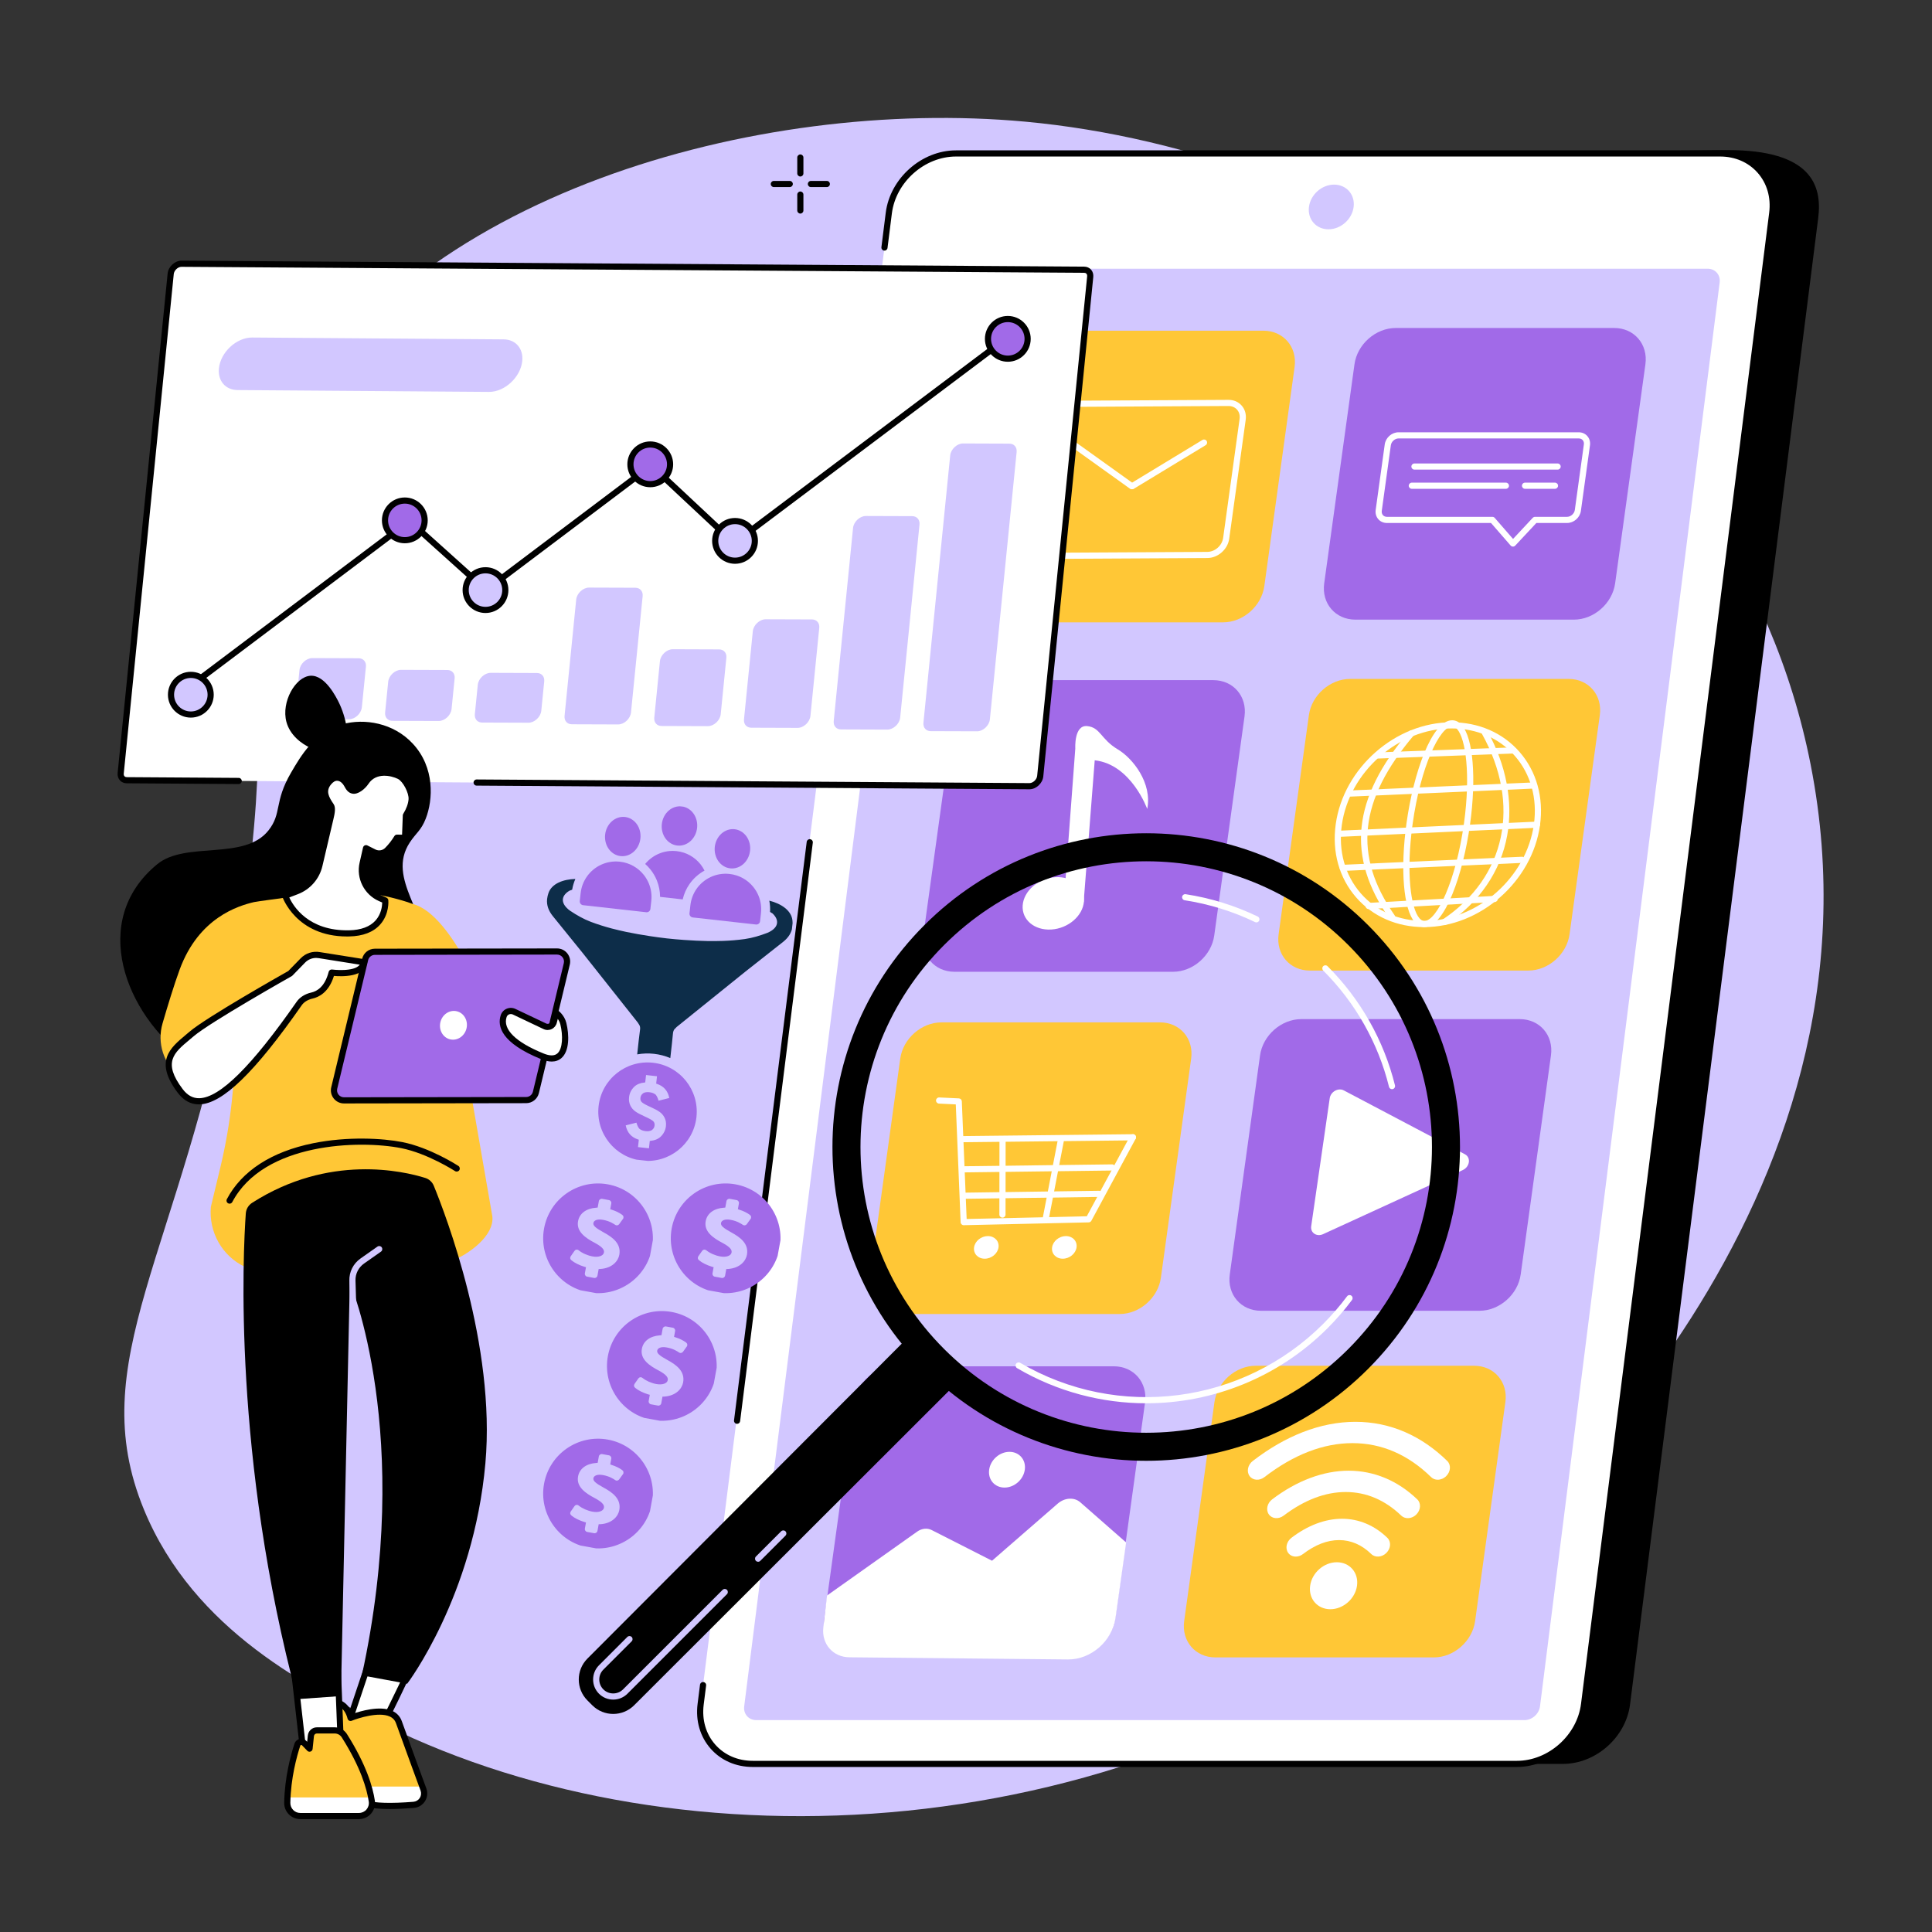 <svg xmlns="http://www.w3.org/2000/svg" xmlns:xlink="http://www.w3.org/1999/xlink" width="1080" zoomAndPan="magnify" viewBox="0 0 810 810" height="1080" preserveAspectRatio="xMidYMid meet" version="1.0"><rect x="0" y="0" width="810" height="810" fill="#333333" stroke="none"/><defs><clipPath id="8e469c274a"><path d="M 277 338 L 293 338 L 293 355 L 277 355 Z M 277 338 " clip-rule="nonzero"/></clipPath><clipPath id="59331c50a1"><path d="M 234.266 332.363 L 337.125 343.863 L 320.539 492.191 L 217.68 480.691 Z M 234.266 332.363 " clip-rule="nonzero"/></clipPath><clipPath id="4105068d25"><path d="M 234.266 332.363 L 337.125 343.863 L 320.539 492.191 L 217.68 480.691 Z M 234.266 332.363 " clip-rule="nonzero"/></clipPath><clipPath id="954aa35f04"><path d="M 270 356 L 296 356 L 296 378 L 270 378 Z M 270 356 " clip-rule="nonzero"/></clipPath><clipPath id="619140f328"><path d="M 234.266 332.363 L 337.125 343.863 L 320.539 492.191 L 217.68 480.691 Z M 234.266 332.363 " clip-rule="nonzero"/></clipPath><clipPath id="b68b993d4f"><path d="M 234.266 332.363 L 337.125 343.863 L 320.539 492.191 L 217.68 480.691 Z M 234.266 332.363 " clip-rule="nonzero"/></clipPath><clipPath id="79c0aaa58e"><path d="M 299 347 L 315 347 L 315 365 L 299 365 Z M 299 347 " clip-rule="nonzero"/></clipPath><clipPath id="543f750dfb"><path d="M 234.266 332.363 L 337.125 343.863 L 320.539 492.191 L 217.68 480.691 Z M 234.266 332.363 " clip-rule="nonzero"/></clipPath><clipPath id="9f0852d687"><path d="M 234.266 332.363 L 337.125 343.863 L 320.539 492.191 L 217.68 480.691 Z M 234.266 332.363 " clip-rule="nonzero"/></clipPath><clipPath id="07c110cc41"><path d="M 289 366 L 320 366 L 320 388 L 289 388 Z M 289 366 " clip-rule="nonzero"/></clipPath><clipPath id="44ec513ef2"><path d="M 234.266 332.363 L 337.125 343.863 L 320.539 492.191 L 217.68 480.691 Z M 234.266 332.363 " clip-rule="nonzero"/></clipPath><clipPath id="afe76b0789"><path d="M 234.266 332.363 L 337.125 343.863 L 320.539 492.191 L 217.68 480.691 Z M 234.266 332.363 " clip-rule="nonzero"/></clipPath><clipPath id="78abe04d13"><path d="M 253 342 L 269 342 L 269 359 L 253 359 Z M 253 342 " clip-rule="nonzero"/></clipPath><clipPath id="d961c5df2e"><path d="M 234.266 332.363 L 337.125 343.863 L 320.539 492.191 L 217.68 480.691 Z M 234.266 332.363 " clip-rule="nonzero"/></clipPath><clipPath id="d518eef27b"><path d="M 234.266 332.363 L 337.125 343.863 L 320.539 492.191 L 217.68 480.691 Z M 234.266 332.363 " clip-rule="nonzero"/></clipPath><clipPath id="eb04c8b5a4"><path d="M 243 361 L 274 361 L 274 383 L 243 383 Z M 243 361 " clip-rule="nonzero"/></clipPath><clipPath id="0d573394fb"><path d="M 234.266 332.363 L 337.125 343.863 L 320.539 492.191 L 217.68 480.691 Z M 234.266 332.363 " clip-rule="nonzero"/></clipPath><clipPath id="74203df98e"><path d="M 234.266 332.363 L 337.125 343.863 L 320.539 492.191 L 217.68 480.691 Z M 234.266 332.363 " clip-rule="nonzero"/></clipPath><clipPath id="df3a083413"><path d="M 229 368 L 333 368 L 333 444 L 229 444 Z M 229 368 " clip-rule="nonzero"/></clipPath><clipPath id="0fc46979ad"><path d="M 234.266 332.363 L 337.125 343.863 L 320.539 492.191 L 217.68 480.691 Z M 234.266 332.363 " clip-rule="nonzero"/></clipPath><clipPath id="73b48ad770"><path d="M 234.266 332.363 L 337.125 343.863 L 320.539 492.191 L 217.68 480.691 Z M 234.266 332.363 " clip-rule="nonzero"/></clipPath><clipPath id="b213aa3c60"><path d="M 250 445 L 293 445 L 293 487 L 250 487 Z M 250 445 " clip-rule="nonzero"/></clipPath><clipPath id="11e23d0489"><path d="M 234.266 332.363 L 337.125 343.863 L 320.539 492.191 L 217.68 480.691 Z M 234.266 332.363 " clip-rule="nonzero"/></clipPath><clipPath id="765af3cb97"><path d="M 234.266 332.363 L 337.125 343.863 L 320.539 492.191 L 217.68 480.691 Z M 234.266 332.363 " clip-rule="nonzero"/></clipPath><clipPath id="43aa4c7e92"><path d="M 281 496 L 328 496 L 328 543 L 281 543 Z M 281 496 " clip-rule="nonzero"/></clipPath><clipPath id="c6429812e7"><path d="M 285.738 492.414 L 330.746 500.625 L 322.535 545.633 L 277.527 537.422 Z M 285.738 492.414 " clip-rule="nonzero"/></clipPath><clipPath id="282a4cd018"><path d="M 285.738 492.414 L 330.746 500.625 L 322.535 545.633 L 277.527 537.422 Z M 285.738 492.414 " clip-rule="nonzero"/></clipPath><clipPath id="0394b8c0ef"><path d="M 227 496 L 274 496 L 274 543 L 227 543 Z M 227 496 " clip-rule="nonzero"/></clipPath><clipPath id="36a930e20b"><path d="M 232.23 492.414 L 277.238 500.625 L 269.027 545.633 L 224.02 537.422 Z M 232.23 492.414 " clip-rule="nonzero"/></clipPath><clipPath id="056097123b"><path d="M 232.23 492.414 L 277.238 500.625 L 269.027 545.633 L 224.02 537.422 Z M 232.23 492.414 " clip-rule="nonzero"/></clipPath><clipPath id="bcff497e5c"><path d="M 254 549 L 301 549 L 301 596 L 254 596 Z M 254 549 " clip-rule="nonzero"/></clipPath><clipPath id="47688b02d2"><path d="M 258.984 545.922 L 303.992 554.133 L 295.781 599.141 L 250.773 590.93 Z M 258.984 545.922 " clip-rule="nonzero"/></clipPath><clipPath id="159b5b893c"><path d="M 258.984 545.922 L 303.992 554.133 L 295.781 599.141 L 250.773 590.93 Z M 258.984 545.922 " clip-rule="nonzero"/></clipPath><clipPath id="19d1b512b5"><path d="M 227 603 L 274 603 L 274 650 L 227 650 Z M 227 603 " clip-rule="nonzero"/></clipPath><clipPath id="f67abde17c"><path d="M 232.23 599.43 L 277.238 607.641 L 269.027 652.648 L 224.02 644.438 Z M 232.23 599.43 " clip-rule="nonzero"/></clipPath><clipPath id="72be4a07cc"><path d="M 232.23 599.43 L 277.238 607.641 L 269.027 652.648 L 224.02 644.438 Z M 232.23 599.43 " clip-rule="nonzero"/></clipPath></defs><path fill="#d2c7ff" d="M 759.105 320.492 C 727.047 157.875 565.75 63.547 429.906 51.012 C 317.367 40.625 170.395 81.676 118.445 180.879 C 85.781 243.258 125.023 263.066 98.305 404.414 C 75.176 526.75 34.691 570.551 60.352 632.906 C 81.328 683.879 130.355 707.996 161.691 723.402 C 285.207 784.145 472.855 777.02 607.941 666.211 C 639.555 640.281 795.363 504.438 759.105 320.492 " fill-opacity="1" fill-rule="nonzero"/><path fill="#000000" d="M 335.547 74 C 334.836 74 334.258 73.426 334.258 72.711 L 334.258 66.043 C 334.258 65.328 334.836 64.75 335.547 64.75 C 336.258 64.75 336.836 65.328 336.836 66.043 L 336.836 72.711 C 336.836 73.426 336.258 74 335.547 74 " fill-opacity="1" fill-rule="nonzero"/><path fill="#000000" d="M 335.547 89.543 C 334.836 89.543 334.258 88.965 334.258 88.25 L 334.258 81.582 C 334.258 80.871 334.836 80.289 335.547 80.289 C 336.258 80.289 336.836 80.871 336.836 81.582 L 336.836 88.25 C 336.836 88.965 336.258 89.543 335.547 89.543 " fill-opacity="1" fill-rule="nonzero"/><path fill="#000000" d="M 331.113 78.438 L 324.445 78.438 C 323.73 78.438 323.148 77.855 323.148 77.141 C 323.148 76.43 323.73 75.855 324.445 75.855 L 331.113 75.855 C 331.824 75.855 332.402 76.43 332.402 77.141 C 332.402 77.855 331.824 78.438 331.113 78.438 " fill-opacity="1" fill-rule="nonzero"/><path fill="#000000" d="M 346.652 78.438 L 339.98 78.438 C 339.27 78.438 338.691 77.855 338.691 77.141 C 338.691 76.43 339.27 75.855 339.98 75.855 L 346.652 75.855 C 347.367 75.855 347.941 76.43 347.941 77.141 C 347.941 77.855 347.367 78.438 346.652 78.438 " fill-opacity="1" fill-rule="nonzero"/><path fill="#000000" d="M 655.254 739.523 L 334.871 739.523 C 321.066 739.523 311.285 728.371 313.027 714.605 L 391.918 91.391 C 393.66 77.629 406.262 66.473 420.066 66.473 L 724.367 62.918 C 759.297 62.918 764.035 77.629 762.293 91.391 L 683.406 714.605 C 681.664 728.371 669.059 739.523 655.254 739.523 " fill-opacity="1" fill-rule="nonzero"/><path fill="#ffffff" d="M 635.977 739.523 L 315.594 739.523 C 301.785 739.523 292.004 728.332 293.75 714.527 L 372.637 89.328 C 374.379 75.523 386.984 64.332 400.789 64.332 L 721.172 64.332 C 734.977 64.332 744.754 75.523 743.012 89.328 L 664.129 714.527 C 662.383 728.332 649.781 739.523 635.977 739.523 " fill-opacity="1" fill-rule="nonzero"/><path fill="#d2c7ff" d="M 312.008 715.387 L 387.332 118.426 C 387.734 115.242 390.645 112.656 393.832 112.656 L 715.934 112.656 C 719.121 112.656 721.379 115.242 720.977 118.426 L 645.652 715.387 C 645.25 718.574 642.34 721.16 639.152 721.16 L 317.051 721.16 C 313.863 721.16 311.605 718.574 312.008 715.387 " fill-opacity="1" fill-rule="nonzero"/><path fill="#d2c7ff" d="M 556.965 96.133 C 551.789 96.133 548.129 91.938 548.785 86.766 C 549.438 81.594 554.156 77.402 559.332 77.402 C 564.5 77.402 568.164 81.594 567.516 86.766 C 566.859 91.938 562.141 96.133 556.965 96.133 " fill-opacity="1" fill-rule="nonzero"/><path fill="#000000" d="M 635.973 740.812 L 315.594 740.812 C 308.578 740.812 302.305 738.086 297.934 733.129 C 293.516 728.117 291.574 721.453 292.469 714.363 L 293.484 706.324 C 293.574 705.617 294.215 705.117 294.926 705.207 C 295.633 705.297 296.133 705.941 296.043 706.648 L 295.027 714.688 C 294.23 721.031 295.945 726.973 299.871 731.422 C 303.746 735.812 309.328 738.234 315.594 738.234 L 635.973 738.234 C 649.133 738.234 661.188 727.527 662.848 714.363 L 741.738 89.164 C 742.539 82.82 740.824 76.879 736.898 72.434 C 733.02 68.039 727.438 65.621 721.176 65.621 L 400.793 65.621 C 387.633 65.621 375.578 76.324 373.918 89.488 L 372.098 103.945 C 372.012 104.652 371.363 105.16 370.66 105.066 C 369.953 104.977 369.453 104.332 369.539 103.625 L 371.355 89.168 C 373.176 74.762 386.379 63.039 400.793 63.039 L 721.176 63.039 C 728.188 63.039 734.457 65.766 738.832 70.727 C 743.25 75.738 745.191 82.398 744.297 89.488 L 665.406 714.688 C 663.59 729.094 650.391 740.812 635.973 740.812 " fill-opacity="1" fill-rule="nonzero"/><path fill="#000000" d="M 309.027 596.949 C 308.973 596.949 308.918 596.945 308.863 596.938 C 308.156 596.848 307.656 596.203 307.746 595.5 L 338.219 352.949 C 338.305 352.242 338.953 351.742 339.656 351.832 C 340.363 351.922 340.867 352.566 340.777 353.273 L 310.301 595.82 C 310.223 596.477 309.668 596.949 309.027 596.949 " fill-opacity="1" fill-rule="nonzero"/><path fill="#ffc736" d="M 640.754 406.914 L 549.145 406.914 C 540.758 406.914 534.902 400.098 536.066 391.695 L 548.754 299.859 C 549.914 291.449 557.66 284.641 566.047 284.641 L 657.652 284.641 C 666.035 284.641 671.891 291.449 670.727 299.859 L 658.039 391.695 C 656.875 400.098 649.137 406.914 640.754 406.914 " fill-opacity="1" fill-rule="nonzero"/><path fill="#ffffff" d="M 608.586 305.398 C 586.297 305.398 565.648 323.582 562.562 345.938 C 561.062 356.777 563.887 366.938 570.504 374.535 C 577.012 382.004 586.449 386.117 597.074 386.117 C 619.363 386.117 640.008 367.934 643.098 345.578 C 644.594 334.738 641.773 324.578 635.152 316.977 C 628.645 309.508 619.211 305.398 608.586 305.398 Z M 597.074 388.695 C 585.688 388.695 575.562 384.27 568.559 376.23 C 561.441 368.062 558.402 357.176 560.008 345.578 C 563.266 322 585.059 302.82 608.586 302.82 C 619.965 302.82 630.094 307.242 637.098 315.281 C 644.215 323.453 647.254 334.34 645.656 345.938 C 642.395 369.516 620.602 388.695 597.074 388.695 " fill-opacity="1" fill-rule="nonzero"/><path fill="#ffffff" d="M 562.02 350.836 C 561.332 350.836 560.766 350.293 560.734 349.605 C 560.699 348.887 561.246 348.289 561.961 348.254 L 644.324 344.465 C 645.031 344.422 645.637 344.984 645.668 345.691 C 645.699 346.402 645.148 347.008 644.438 347.039 L 562.082 350.832 C 562.055 350.832 562.039 350.836 562.02 350.836 " fill-opacity="1" fill-rule="nonzero"/><path fill="#ffffff" d="M 565.602 334.004 C 564.914 334.004 564.344 333.465 564.312 332.773 C 564.281 332.062 564.832 331.461 565.543 331.43 L 642.391 328.062 C 643.102 328.031 643.707 328.582 643.734 329.293 C 643.766 330.004 643.215 330.605 642.504 330.637 L 565.66 334.004 C 565.641 334.004 565.621 334.004 565.602 334.004 " fill-opacity="1" fill-rule="nonzero"/><path fill="#ffffff" d="M 562.977 365.141 C 562.289 365.141 561.719 364.602 561.688 363.906 C 561.652 363.195 562.211 362.594 562.918 362.562 L 638.082 359.195 C 638.781 359.168 639.398 359.715 639.43 360.43 C 639.461 361.137 638.91 361.742 638.203 361.773 L 563.031 365.141 C 563.016 365.141 562.992 365.141 562.977 365.141 " fill-opacity="1" fill-rule="nonzero"/><path fill="#ffffff" d="M 577.879 318.02 C 577.191 318.02 576.617 317.477 576.594 316.781 C 576.566 316.07 577.121 315.469 577.828 315.441 L 634.355 313.336 C 635.062 313.312 635.672 313.867 635.699 314.582 C 635.723 315.289 635.164 315.891 634.453 315.914 L 577.93 318.02 C 577.914 318.02 577.898 318.02 577.879 318.02 " fill-opacity="1" fill-rule="nonzero"/><path fill="#ffffff" d="M 573.777 381.121 C 573.102 381.121 572.531 380.59 572.492 379.902 C 572.453 379.195 572.996 378.586 573.711 378.547 L 626.574 375.602 C 627.285 375.562 627.895 376.105 627.934 376.816 C 627.977 377.523 627.43 378.137 626.719 378.172 L 573.852 381.117 C 573.828 381.121 573.805 381.121 573.777 381.121 " fill-opacity="1" fill-rule="nonzero"/><path fill="#ffffff" d="M 608.82 304.551 C 603.656 304.551 595.574 321.375 592.238 345.512 C 589.402 366.012 591.527 380.879 595.094 384.965 C 595.762 385.742 596.453 386.117 597.195 386.117 C 602.363 386.117 610.441 369.297 613.781 345.156 C 616.617 324.66 614.488 309.793 610.926 305.703 C 610.254 304.93 609.566 304.551 608.82 304.551 Z M 597.195 388.699 C 595.688 388.699 594.324 388.012 593.148 386.66 C 588.395 381.211 587.004 364.531 589.68 345.156 C 592.57 324.223 600.27 301.977 608.82 301.977 C 610.336 301.977 611.691 302.66 612.871 304.012 C 617.621 309.465 619.012 326.137 616.336 345.512 C 613.441 366.445 605.75 388.699 597.195 388.699 " fill-opacity="1" fill-rule="nonzero"/><path fill="#ffffff" d="M 605.586 387.855 C 605.168 387.855 604.758 387.656 604.512 387.281 C 604.113 386.691 604.273 385.891 604.867 385.488 C 631.344 367.816 637.805 337.27 621.316 307.68 C 620.973 307.055 621.199 306.273 621.82 305.922 C 622.441 305.578 623.227 305.797 623.57 306.426 C 631.496 320.641 634.453 336.199 631.906 350.227 C 629.16 365.352 620.305 378.289 606.305 387.637 C 606.078 387.785 605.836 387.855 605.586 387.855 " fill-opacity="1" fill-rule="nonzero"/><path fill="#ffffff" d="M 583.629 385.754 C 583.227 385.754 582.828 385.559 582.57 385.203 C 564.324 359.074 566.848 334.848 590.77 306.637 C 591.23 306.098 592.047 306.027 592.59 306.488 C 593.129 306.953 593.195 307.766 592.734 308.309 C 569.707 335.465 567.227 358.727 584.691 383.719 C 585.094 384.309 584.953 385.109 584.367 385.52 C 584.148 385.672 583.887 385.754 583.629 385.754 " fill-opacity="1" fill-rule="nonzero"/><path fill="#ffc736" d="M 512.789 260.922 L 421.18 260.922 C 412.797 260.922 406.941 254.109 408.098 245.703 L 420.797 153.867 C 421.957 145.461 429.699 138.648 438.078 138.648 L 529.691 138.648 C 538.074 138.648 543.934 145.461 542.766 153.867 L 530.078 245.703 C 528.914 254.109 521.18 260.922 512.789 260.922 " fill-opacity="1" fill-rule="nonzero"/><path fill="#ffffff" d="M 515.07 170.219 C 515.059 170.219 515.047 170.219 515.031 170.219 L 442.918 170.613 C 439.727 170.633 436.762 173.258 436.316 176.465 L 429.406 226.352 C 429.203 227.84 429.582 229.219 430.473 230.238 C 431.344 231.234 432.594 231.777 434.082 231.773 L 506.199 231.379 C 509.395 231.359 512.359 228.738 512.805 225.527 L 519.707 175.645 C 519.918 174.152 519.539 172.773 518.645 171.754 C 517.777 170.766 516.508 170.219 515.07 170.219 Z M 434.051 234.352 C 431.852 234.352 429.898 233.496 428.531 231.938 C 427.137 230.348 426.547 228.238 426.852 225.996 L 433.762 176.109 C 434.375 171.684 438.477 168.059 442.906 168.031 L 515.023 167.641 C 517.262 167.629 519.215 168.488 520.59 170.055 C 521.98 171.648 522.574 173.758 522.266 175.996 L 515.352 225.879 C 514.746 230.309 510.641 233.934 506.211 233.957 L 434.094 234.352 C 434.082 234.352 434.062 234.352 434.051 234.352 " fill-opacity="1" fill-rule="nonzero"/><path fill="#ffffff" d="M 474.496 205.117 C 474.234 205.117 473.973 205.039 473.746 204.879 L 448.656 186.902 C 448.078 186.484 447.941 185.684 448.359 185.102 C 448.773 184.523 449.578 184.391 450.16 184.805 L 475.246 202.777 C 475.824 203.195 475.961 204 475.547 204.578 C 475.289 204.93 474.898 205.117 474.496 205.117 " fill-opacity="1" fill-rule="nonzero"/><path fill="#ffffff" d="M 474.691 205.113 C 474.25 205.113 473.824 204.895 473.586 204.496 C 473.211 203.887 473.406 203.09 474.016 202.723 L 504.129 184.449 C 504.738 184.078 505.531 184.273 505.898 184.883 C 506.266 185.492 506.078 186.285 505.465 186.652 L 475.359 204.926 C 475.148 205.055 474.918 205.113 474.691 205.113 " fill-opacity="1" fill-rule="nonzero"/><path fill="#a16ae8" d="M 491.793 407.422 L 400.184 407.422 C 391.797 407.422 385.941 400.613 387.105 392.207 L 399.797 300.371 C 400.957 291.961 408.695 285.152 417.082 285.152 L 508.688 285.152 C 517.074 285.152 522.93 291.961 521.77 300.371 L 509.078 392.207 C 507.914 400.613 500.18 407.422 491.793 407.422 " fill-opacity="1" fill-rule="nonzero"/><path fill="#ffffff" d="M 454.445 377.926 C 453.996 383.98 447.879 389.254 440.785 389.703 C 433.695 390.152 428.312 385.605 428.766 379.551 C 429.219 373.492 435.332 368.223 442.426 367.773 C 449.516 367.324 454.898 371.867 454.445 377.926 " fill-opacity="1" fill-rule="nonzero"/><path fill="#ffffff" d="M 468.609 314.16 C 461.496 309.938 461.379 304.973 455.805 304.418 C 450.234 303.867 450.824 313.777 450.824 313.777 L 446.18 376.02 C 446.008 378.277 447.902 379.98 450.176 379.836 C 452.445 379.691 454.184 380.188 454.352 377.93 L 458.969 318.758 C 474.285 320.453 480.98 339.152 480.98 339.152 C 483.152 328.312 474.949 317.922 468.609 314.16 " fill-opacity="1" fill-rule="nonzero"/><path fill="#a16ae8" d="M 620.27 549.547 L 528.66 549.547 C 520.273 549.547 514.426 542.73 515.59 534.324 L 528.277 442.492 C 529.441 434.086 537.18 427.27 545.562 427.27 L 637.172 427.27 C 645.555 427.27 651.41 434.086 650.246 442.492 L 637.559 534.324 C 636.395 542.73 628.656 549.547 620.27 549.547 " fill-opacity="1" fill-rule="nonzero"/><path fill="#ffffff" d="M 549.727 514.098 L 557.496 460.438 C 557.891 457.699 561.074 455.93 563.398 457.156 L 614.203 483.945 C 616.785 485.309 616.238 489.195 613.281 490.555 L 554.711 517.426 C 552.031 518.652 549.328 516.852 549.727 514.098 " fill-opacity="1" fill-rule="nonzero"/><path fill="#ffc736" d="M 601.164 694.879 L 509.551 694.879 C 501.172 694.879 495.312 688.062 496.473 679.656 L 509.164 587.824 C 510.328 579.418 518.066 572.602 526.453 572.602 L 618.059 572.602 C 626.441 572.602 632.301 579.418 631.141 587.824 L 618.445 679.656 C 617.285 688.062 609.543 694.879 601.164 694.879 " fill-opacity="1" fill-rule="nonzero"/><path fill="#ffffff" d="M 568.934 664.828 C 568.18 670.27 563.172 674.676 557.75 674.676 C 552.32 674.676 548.527 670.27 549.285 664.828 C 550.035 659.391 555.043 654.977 560.473 654.977 C 565.895 654.977 569.684 659.391 568.934 664.828 " fill-opacity="1" fill-rule="nonzero"/><path fill="#ffffff" d="M 543.25 652.609 C 541.988 652.609 540.812 652.078 540.074 651.039 C 538.73 649.164 539.348 646.34 541.438 644.738 C 548.273 639.512 555.605 636.75 562.652 636.75 C 569.695 636.75 576.266 639.512 581.652 644.738 C 583.305 646.34 583.137 649.164 581.277 651.039 C 579.422 652.918 576.57 653.141 574.922 651.539 C 570.922 647.656 566.379 645.688 561.414 645.688 C 556.449 645.688 551.363 647.656 546.289 651.539 C 545.348 652.258 544.273 652.609 543.25 652.609 " fill-opacity="1" fill-rule="nonzero"/><path fill="#ffffff" d="M 590.223 636.492 C 589.203 636.492 588.23 636.145 587.492 635.438 C 580.641 628.867 572.805 625.535 564.199 625.535 C 555.598 625.535 546.844 628.867 538.172 635.438 C 536.07 637.031 533.289 636.793 531.965 634.906 C 530.637 633.02 531.262 630.199 533.363 628.609 C 543.73 620.754 554.82 616.598 565.438 616.598 C 576.051 616.598 586 620.754 594.188 628.609 C 595.852 630.199 595.699 633.02 593.852 634.906 C 592.824 635.953 591.492 636.492 590.223 636.492 " fill-opacity="1" fill-rule="nonzero"/><path fill="#ffffff" d="M 602.773 620.379 C 601.746 620.379 600.758 620.023 600.02 619.301 C 590.352 609.84 579.25 605.039 567.031 605.039 C 554.809 605.039 542.383 609.84 530.102 619.301 C 528.016 620.91 525.227 620.695 523.883 618.824 C 522.535 616.953 523.133 614.133 525.223 612.52 C 532.07 607.25 539.121 603.184 546.199 600.43 C 553.574 597.555 561 596.105 568.266 596.105 C 575.531 596.105 582.555 597.555 589.137 600.43 C 595.453 603.184 601.383 607.25 606.766 612.52 C 608.41 614.133 608.234 616.953 606.367 618.824 C 605.344 619.852 604.023 620.379 602.773 620.379 " fill-opacity="1" fill-rule="nonzero"/><path fill="#ffc736" d="M 469.422 550.906 L 377.816 550.906 C 369.434 550.906 363.574 544.094 364.738 535.688 L 377.43 443.848 C 378.59 435.445 386.332 428.633 394.715 428.633 L 486.324 428.633 C 494.711 428.633 500.562 435.445 499.398 443.848 L 486.711 535.688 C 485.551 544.094 477.809 550.906 469.422 550.906 " fill-opacity="1" fill-rule="nonzero"/><path fill="#ffffff" d="M 404.035 513.672 C 403.344 513.672 402.773 513.129 402.746 512.438 L 400.719 463.023 L 393.66 462.688 C 392.949 462.652 392.398 462.047 392.434 461.336 C 392.469 460.625 393.066 460.074 393.785 460.109 L 402.023 460.504 C 402.688 460.535 403.223 461.074 403.25 461.738 L 405.273 511.066 L 455.645 509.926 L 473.855 476.199 C 474.195 475.57 474.977 475.34 475.602 475.676 C 476.23 476.016 476.465 476.797 476.125 477.426 L 457.559 511.812 C 457.336 512.215 456.914 512.473 456.453 512.488 L 404.062 513.672 C 404.055 513.672 404.043 513.672 404.035 513.672 " fill-opacity="1" fill-rule="nonzero"/><path fill="#ffffff" d="M 403.289 478.891 C 402.582 478.891 402.008 478.324 402 477.613 C 401.992 476.902 402.562 476.316 403.277 476.309 L 474.977 475.523 C 475.688 475.508 476.273 476.086 476.281 476.797 C 476.289 477.508 475.715 478.094 475.004 478.102 L 403.305 478.891 C 403.301 478.891 403.293 478.891 403.289 478.891 " fill-opacity="1" fill-rule="nonzero"/><path fill="#ffffff" d="M 403.586 491.539 C 402.883 491.539 402.305 490.973 402.297 490.266 C 402.289 489.555 402.859 488.969 403.57 488.961 L 466.262 488.168 C 466.98 488.176 467.559 488.73 467.566 489.441 C 467.574 490.156 467.008 490.738 466.289 490.75 L 403.602 491.539 C 403.598 491.539 403.594 491.539 403.586 491.539 " fill-opacity="1" fill-rule="nonzero"/><path fill="#ffffff" d="M 404.102 502.605 C 403.398 502.605 402.824 502.043 402.812 501.336 C 402.805 500.621 403.375 500.035 404.086 500.027 L 460.766 499.238 C 461.449 499.215 462.062 499.797 462.07 500.508 C 462.082 501.219 461.512 501.805 460.801 501.816 L 404.121 502.605 C 404.117 502.605 404.109 502.605 404.102 502.605 " fill-opacity="1" fill-rule="nonzero"/><path fill="#ffffff" d="M 418.633 522.977 C 418.27 525.594 415.68 527.719 412.852 527.719 C 410.02 527.719 408.02 525.594 408.379 522.977 C 408.742 520.355 411.332 518.234 414.16 518.234 C 416.992 518.234 418.992 520.355 418.633 522.977 " fill-opacity="1" fill-rule="nonzero"/><path fill="#ffffff" d="M 451.348 522.977 C 450.984 525.594 448.398 527.719 445.566 527.719 C 442.734 527.719 440.734 525.594 441.094 522.977 C 441.457 520.355 444.047 518.234 446.875 518.234 C 449.707 518.234 451.711 520.355 451.348 522.977 " fill-opacity="1" fill-rule="nonzero"/><path fill="#ffffff" d="M 420.285 510.512 C 420.281 510.512 420.281 510.512 420.281 510.512 C 419.57 510.512 418.992 509.934 418.992 509.223 L 419.035 477.602 C 419.039 476.887 419.613 476.309 420.328 476.309 C 421.039 476.316 421.617 476.895 421.617 477.605 L 421.574 509.223 C 421.574 509.938 420.996 510.512 420.285 510.512 " fill-opacity="1" fill-rule="nonzero"/><path fill="#ffffff" d="M 438.449 512.09 C 438.371 512.09 438.285 512.086 438.203 512.07 C 437.504 511.93 437.047 511.254 437.184 510.559 L 443.52 477.754 C 443.652 477.055 444.328 476.594 445.031 476.734 C 445.73 476.867 446.188 477.543 446.051 478.242 L 439.715 511.047 C 439.598 511.664 439.055 512.09 438.449 512.09 " fill-opacity="1" fill-rule="nonzero"/><path fill="#a16ae8" d="M 659.867 259.789 L 568.258 259.789 C 559.875 259.789 554.02 252.977 555.18 244.57 L 567.871 152.734 C 569.031 144.328 576.77 137.512 585.156 137.512 L 676.766 137.512 C 685.148 137.512 691.004 144.328 689.844 152.734 L 677.152 244.57 C 675.992 252.977 668.25 259.789 659.867 259.789 " fill-opacity="1" fill-rule="nonzero"/><path fill="#ffffff" d="M 586.363 183.816 C 584.812 183.816 583.328 185.133 583.113 186.695 L 579.316 214.16 C 579.219 214.859 579.391 215.504 579.797 215.977 C 580.199 216.43 580.793 216.684 581.469 216.684 L 625.699 216.684 C 626.074 216.684 626.426 216.848 626.676 217.129 L 634.352 225.949 L 642.625 217.09 C 642.875 216.832 643.211 216.684 643.57 216.684 L 656.992 216.684 C 658.543 216.684 660.031 215.367 660.25 213.805 L 664.039 186.34 C 664.137 185.641 663.969 184.996 663.559 184.527 C 663.16 184.07 662.562 183.816 661.891 183.816 Z M 634.316 229.164 C 634.309 229.164 634.301 229.164 634.297 229.164 C 633.93 229.16 633.586 229 633.348 228.723 L 625.113 219.262 L 581.469 219.262 C 580.035 219.262 578.75 218.695 577.859 217.672 C 576.949 216.629 576.559 215.258 576.762 213.805 L 580.555 186.34 C 580.953 183.477 583.5 181.238 586.363 181.238 L 661.891 181.238 C 663.32 181.238 664.605 181.805 665.5 182.832 C 666.41 183.871 666.801 185.242 666.602 186.695 L 662.801 214.16 C 662.41 217.023 659.855 219.262 656.992 219.262 L 644.129 219.262 L 635.258 228.758 C 635.016 229.02 634.672 229.164 634.316 229.164 " fill-opacity="1" fill-rule="nonzero"/><path fill="#ffffff" d="M 653.039 196.895 L 593.012 196.895 C 592.305 196.895 591.723 196.316 591.723 195.602 C 591.723 194.891 592.305 194.312 593.012 194.312 L 653.039 194.312 C 653.754 194.312 654.328 194.891 654.328 195.602 C 654.328 196.316 653.754 196.895 653.039 196.895 " fill-opacity="1" fill-rule="nonzero"/><path fill="#ffffff" d="M 651.93 204.934 L 639.379 204.934 C 638.668 204.934 638.09 204.359 638.09 203.648 C 638.09 202.93 638.668 202.352 639.379 202.352 L 651.93 202.352 C 652.641 202.352 653.219 202.93 653.219 203.648 C 653.219 204.359 652.641 204.934 651.93 204.934 " fill-opacity="1" fill-rule="nonzero"/><path fill="#ffffff" d="M 631.363 204.934 L 591.906 204.934 C 591.199 204.934 590.621 204.355 590.621 203.641 C 590.621 202.93 591.199 202.352 591.906 202.352 L 631.363 202.352 C 632.07 202.352 632.648 202.93 632.648 203.641 C 632.648 204.355 632.07 204.934 631.363 204.934 " fill-opacity="1" fill-rule="nonzero"/><path fill="#a16ae8" d="M 450.234 693.996 L 358.625 693.996 C 350.238 693.996 344.387 687.18 345.547 678.773 L 358.082 588.043 C 359.246 579.637 366.984 572.824 375.371 572.824 L 466.98 572.824 C 475.363 572.824 481.219 579.637 480.059 588.043 L 467.516 678.773 C 466.359 687.18 458.621 693.996 450.234 693.996 " fill-opacity="1" fill-rule="nonzero"/><path fill="#ffffff" d="M 346.73 668.93 L 384.539 642.133 C 386.414 640.797 388.758 640.539 390.578 641.465 L 415.914 654.344 L 443.453 630.395 C 446.359 627.863 450.422 627.633 452.941 629.859 L 472.141 646.699 L 467.699 678.297 C 466.359 687.996 457.383 695.828 447.727 695.73 L 356.094 694.828 C 349.219 694.758 344.395 689.23 345.188 682.328 L 346.73 668.93 " fill-opacity="1" fill-rule="nonzero"/><path fill="#ffffff" d="M 429.656 616.18 C 429.086 620.32 425.277 623.672 421.148 623.672 C 417.023 623.672 414.137 620.32 414.711 616.18 C 415.281 612.043 419.094 608.688 423.223 608.688 C 427.344 608.688 430.23 612.043 429.656 616.18 " fill-opacity="1" fill-rule="nonzero"/><path fill="#ffffff" d="M 431.59 329.617 L 53.152 327.113 C 51.508 327.098 50.438 325.859 50.605 324.164 L 71.566 114.781 C 71.785 112.578 73.961 110.559 76.094 110.57 L 454.531 113.078 C 456.172 113.086 457.246 114.332 457.078 116.027 L 436.121 325.406 C 435.898 327.609 433.723 329.629 431.59 329.617 " fill-opacity="1" fill-rule="nonzero"/><path fill="#d2c7ff" d="M 409.613 306.602 L 390.207 306.539 C 388.238 306.527 386.953 305.051 387.156 303.016 L 398.375 190.957 C 398.633 188.332 401.223 185.918 403.77 185.926 L 423.176 185.996 C 425.145 186 426.438 187.484 426.23 189.516 L 415.012 301.578 C 414.75 304.203 412.16 306.613 409.613 306.602 " fill-opacity="1" fill-rule="nonzero"/><path fill="#d2c7ff" d="M 372.004 305.887 L 352.594 305.816 C 350.621 305.812 349.34 304.328 349.543 302.293 L 357.645 221.363 C 357.906 218.734 360.492 216.324 363.043 216.332 L 382.445 216.398 C 384.418 216.41 385.699 217.891 385.504 219.922 L 377.402 300.859 C 377.137 303.484 374.547 305.895 372.004 305.887 " fill-opacity="1" fill-rule="nonzero"/><path fill="#d2c7ff" d="M 334.383 305.164 L 314.98 305.098 C 313.004 305.09 311.723 303.609 311.926 301.574 L 315.621 264.664 C 315.887 262.035 318.469 259.625 321.016 259.637 L 340.426 259.703 C 342.398 259.711 343.68 261.191 343.477 263.223 L 339.781 300.137 C 339.52 302.762 336.93 305.176 334.383 305.164 " fill-opacity="1" fill-rule="nonzero"/><path fill="#d2c7ff" d="M 296.77 304.445 L 277.363 304.375 C 275.391 304.371 274.109 302.887 274.309 300.855 L 276.676 277.227 C 276.938 274.598 279.527 272.188 282.074 272.195 L 301.48 272.266 C 303.453 272.273 304.734 273.754 304.531 275.785 L 302.168 299.418 C 301.902 302.043 299.316 304.453 296.77 304.445 " fill-opacity="1" fill-rule="nonzero"/><path fill="#d2c7ff" d="M 259.152 303.723 L 239.75 303.656 C 237.777 303.648 236.492 302.168 236.695 300.137 L 241.574 251.379 C 241.84 248.754 244.426 246.344 246.973 246.352 L 266.379 246.418 C 268.352 246.426 269.637 247.906 269.434 249.938 L 264.551 298.695 C 264.289 301.324 261.703 303.73 259.152 303.723 " fill-opacity="1" fill-rule="nonzero"/><path fill="#d2c7ff" d="M 221.539 303.004 L 202.133 302.934 C 200.16 302.93 198.879 301.445 199.082 299.414 L 200.312 287.121 C 200.574 284.496 203.16 282.086 205.711 282.094 L 225.117 282.164 C 227.086 282.168 228.371 283.652 228.168 285.684 L 226.938 297.977 C 226.676 300.602 224.086 303.012 221.539 303.004 " fill-opacity="1" fill-rule="nonzero"/><path fill="#d2c7ff" d="M 183.926 302.281 L 164.52 302.215 C 162.547 302.207 161.262 300.727 161.465 298.691 L 162.75 285.863 C 163.012 283.234 165.602 280.824 168.148 280.836 L 187.555 280.902 C 189.527 280.906 190.812 282.391 190.609 284.422 L 189.324 297.254 C 189.059 299.879 186.473 302.289 183.926 302.281 " fill-opacity="1" fill-rule="nonzero"/><path fill="#d2c7ff" d="M 146.309 301.562 L 126.906 301.492 C 124.934 301.488 123.648 300.004 123.852 297.973 L 125.559 280.938 C 125.82 278.312 128.406 275.902 130.957 275.91 L 150.359 275.98 C 152.332 275.984 153.617 277.469 153.414 279.5 L 151.707 296.535 C 151.445 299.16 148.859 301.57 146.309 301.562 " fill-opacity="1" fill-rule="nonzero"/><path fill="#d2c7ff" d="M 205.043 164.305 L 99.637 163.535 C 94.562 163.512 91.258 159.695 91.777 154.461 C 92.457 147.691 99.129 141.48 105.695 141.508 L 211.102 142.281 C 216.176 142.301 219.484 146.121 218.957 151.352 C 218.281 158.121 211.609 164.332 205.043 164.305 " fill-opacity="1" fill-rule="nonzero"/><path fill="#000000" d="M 84.508 285.363 C 84.117 285.363 83.73 285.184 83.477 284.848 C 83.051 284.277 83.164 283.473 83.734 283.043 L 170.879 217.441 C 171.371 217.07 172.059 217.098 172.516 217.512 L 203.863 245.703 L 272.285 194.156 C 272.789 193.777 273.484 193.812 273.945 194.242 L 307.895 226 L 421.434 140.668 C 422.004 140.238 422.812 140.355 423.242 140.922 C 423.668 141.492 423.551 142.301 422.984 142.727 L 308.582 228.715 C 308.082 229.094 307.383 229.055 306.926 228.625 L 272.973 196.867 L 204.566 248.398 C 204.074 248.773 203.391 248.742 202.93 248.328 L 171.582 220.141 L 85.285 285.105 C 85.051 285.281 84.777 285.363 84.508 285.363 " fill-opacity="1" fill-rule="nonzero"/><path fill="#d2c7ff" d="M 88.32 291.258 C 88.32 295.848 84.598 299.57 80.008 299.57 C 75.418 299.57 71.695 295.848 71.695 291.258 C 71.695 286.668 75.418 282.949 80.008 282.949 C 84.598 282.949 88.32 286.668 88.32 291.258 " fill-opacity="1" fill-rule="nonzero"/><path fill="#000000" d="M 80.008 284.238 C 76.137 284.238 72.984 287.387 72.984 291.258 C 72.984 295.129 76.137 298.281 80.008 298.281 C 83.879 298.281 87.031 295.129 87.031 291.258 C 87.031 287.387 83.879 284.238 80.008 284.238 Z M 80.008 300.859 C 74.711 300.859 70.406 296.551 70.406 291.258 C 70.406 285.961 74.711 281.652 80.008 281.652 C 85.301 281.652 89.609 285.961 89.609 291.258 C 89.609 296.551 85.301 300.859 80.008 300.859 " fill-opacity="1" fill-rule="nonzero"/><path fill="#a16ae8" d="M 178.035 218.168 C 178.035 222.758 174.312 226.48 169.723 226.48 C 165.133 226.48 161.41 222.758 161.41 218.168 C 161.41 213.578 165.133 209.855 169.723 209.855 C 174.312 209.855 178.035 213.578 178.035 218.168 " fill-opacity="1" fill-rule="nonzero"/><path fill="#000000" d="M 169.723 211.145 C 165.852 211.145 162.699 214.293 162.699 218.164 C 162.699 222.035 165.852 225.191 169.723 225.191 C 173.598 225.191 176.746 222.035 176.746 218.164 C 176.746 214.293 173.598 211.145 169.723 211.145 Z M 169.723 227.77 C 164.43 227.77 160.121 223.461 160.121 218.164 C 160.121 212.875 164.43 208.566 169.723 208.566 C 175.02 208.566 179.324 212.875 179.324 218.164 C 179.324 223.461 175.02 227.77 169.723 227.77 " fill-opacity="1" fill-rule="nonzero"/><path fill="#d2c7ff" d="M 211.859 247.406 C 211.859 251.996 208.137 255.715 203.547 255.715 C 198.953 255.715 195.23 251.996 195.23 247.406 C 195.23 242.816 198.953 239.09 203.547 239.09 C 208.137 239.09 211.859 242.816 211.859 247.406 " fill-opacity="1" fill-rule="nonzero"/><path fill="#000000" d="M 203.547 240.379 C 199.672 240.379 196.523 243.527 196.523 247.398 C 196.523 251.277 199.672 254.422 203.547 254.422 C 207.418 254.422 210.57 251.277 210.57 247.398 C 210.57 243.527 207.418 240.379 203.547 240.379 Z M 203.547 257.004 C 198.25 257.004 193.945 252.695 193.945 247.398 C 193.945 242.105 198.25 237.801 203.547 237.801 C 208.84 237.801 213.148 242.105 213.148 247.398 C 213.148 252.695 208.84 257.004 203.547 257.004 " fill-opacity="1" fill-rule="nonzero"/><path fill="#a16ae8" d="M 280.934 194.664 C 280.934 199.258 277.215 202.977 272.621 202.977 C 268.031 202.977 264.312 199.258 264.312 194.664 C 264.312 190.07 268.031 186.352 272.621 186.352 C 277.215 186.352 280.934 190.07 280.934 194.664 " fill-opacity="1" fill-rule="nonzero"/><path fill="#000000" d="M 272.621 187.645 C 268.75 187.645 265.598 190.793 265.598 194.664 C 265.598 198.539 268.75 201.691 272.621 201.691 C 276.492 201.691 279.645 198.539 279.645 194.664 C 279.645 190.793 276.492 187.645 272.621 187.645 Z M 272.621 204.27 C 267.328 204.27 263.02 199.961 263.02 194.664 C 263.02 189.375 267.328 185.066 272.621 185.066 C 277.914 185.066 282.223 189.375 282.223 194.664 C 282.223 199.961 277.914 204.27 272.621 204.27 " fill-opacity="1" fill-rule="nonzero"/><path fill="#d2c7ff" d="M 316.477 226.77 C 316.477 231.359 312.754 235.078 308.164 235.078 C 303.574 235.078 299.852 231.359 299.852 226.77 C 299.852 222.18 303.574 218.457 308.164 218.457 C 312.754 218.457 316.477 222.18 316.477 226.77 " fill-opacity="1" fill-rule="nonzero"/><path fill="#000000" d="M 308.164 219.746 C 304.293 219.746 301.141 222.898 301.141 226.766 C 301.141 230.637 304.293 233.789 308.164 233.789 C 312.035 233.789 315.184 230.637 315.184 226.766 C 315.184 222.898 312.035 219.746 308.164 219.746 Z M 308.164 236.371 C 302.871 236.371 298.562 232.062 298.562 226.766 C 298.562 221.473 302.871 217.164 308.164 217.164 C 313.461 217.164 317.77 221.473 317.77 226.766 C 317.77 232.062 313.461 236.371 308.164 236.371 " fill-opacity="1" fill-rule="nonzero"/><path fill="#a16ae8" d="M 430.844 142.07 C 430.844 146.66 427.121 150.379 422.531 150.379 C 417.941 150.379 414.219 146.66 414.219 142.07 C 414.219 137.48 417.941 133.758 422.531 133.758 C 427.121 133.758 430.844 137.48 430.844 142.07 " fill-opacity="1" fill-rule="nonzero"/><path fill="#000000" d="M 422.531 135.047 C 418.66 135.047 415.504 138.195 415.504 142.07 C 415.504 145.938 418.66 149.086 422.531 149.086 C 426.402 149.086 429.551 145.938 429.551 142.07 C 429.551 138.195 426.402 135.047 422.531 135.047 Z M 422.531 151.668 C 417.234 151.668 412.93 147.359 412.93 142.07 C 412.93 136.773 417.234 132.465 422.531 132.465 C 427.824 132.465 432.133 136.773 432.133 142.07 C 432.133 147.359 427.824 151.668 422.531 151.668 " fill-opacity="1" fill-rule="nonzero"/><path fill="#000000" d="M 431.613 330.91 C 431.598 330.91 431.59 330.91 431.578 330.91 L 199.824 329.375 C 199.109 329.371 198.535 328.789 198.543 328.07 C 198.547 327.363 199.121 326.793 199.832 326.793 C 199.832 326.793 199.836 326.793 199.84 326.793 L 431.594 328.324 C 431.602 328.324 431.609 328.324 431.613 328.324 C 433.086 328.324 434.68 326.828 434.836 325.281 L 455.789 115.902 C 455.84 115.426 455.734 115.016 455.492 114.754 C 455.215 114.441 454.812 114.371 454.52 114.371 L 76.086 111.867 C 74.582 111.863 73.004 113.363 72.848 114.91 L 51.891 324.293 C 51.844 324.762 51.945 325.176 52.188 325.441 C 52.469 325.754 52.871 325.82 53.16 325.824 L 100.086 326.133 C 100.797 326.137 101.371 326.719 101.367 327.434 C 101.359 328.137 100.785 328.715 100.074 328.715 C 100.074 328.715 100.07 328.715 100.07 328.715 L 53.145 328.402 C 52 328.395 50.977 327.957 50.27 327.168 C 49.539 326.355 49.203 325.242 49.324 324.039 L 70.281 114.656 C 70.57 111.777 73.324 109.266 76.102 109.285 L 454.535 111.789 C 455.68 111.801 456.703 112.238 457.414 113.023 C 458.145 113.84 458.48 114.953 458.359 116.156 L 437.402 325.535 C 437.113 328.402 434.41 330.91 431.613 330.91 " fill-opacity="1" fill-rule="nonzero"/><path fill="#000000" d="M 173.125 311.848 C 164.934 302.98 152.754 301.117 143.602 303.617 C 132.02 306.781 126.176 316.805 122.059 323.871 C 114.773 336.363 118.293 340.887 112.57 348.145 C 102.434 360.996 77.84 352.492 65.871 362.363 C 37.102 386.082 52.785 425.289 78.281 443.793 C 95.289 456.137 118.418 449 124.715 447.055 C 143.812 441.164 175.465 429.617 178.527 402.035 C 180.586 383.496 161.66 368.633 171.828 353.172 C 174.418 349.234 176.562 348.168 178.484 343.246 C 181.609 335.25 182.312 321.793 173.125 311.848 " fill-opacity="1" fill-rule="nonzero"/><path fill="#000000" d="M 143.227 314.035 C 147.578 310.504 144.824 300.09 142.039 294.473 C 140.996 292.371 136.324 282.949 130.18 283.312 C 123.871 283.691 117.832 294.281 120.082 302.672 C 122.898 313.164 138.125 318.172 143.227 314.035 " fill-opacity="1" fill-rule="nonzero"/><path fill="#ffc736" d="M 113.836 377.961 C 126.965 373.676 146.969 370.605 170.879 378.219 C 179.602 380.996 185.855 388.676 186.93 397.762 L 206.41 509.914 C 207.375 518.066 196.477 525.992 188.797 528.902 C 180.777 531.941 168.652 534.816 151.488 534.816 C 133.086 534.816 110.855 534.711 103.395 531.441 C 103.172 531.348 102.949 531.242 102.719 531.137 C 93.113 526.664 87.461 516.523 88.406 505.973 L 92.371 489.488 C 96.746 471.309 98.773 452.645 98.406 433.945 L 97.766 401.305 C 97.277 390.797 103.836 381.227 113.836 377.961 " fill-opacity="1" fill-rule="nonzero"/><path fill="#ffc736" d="M 205.816 426.156 C 205.816 426.156 190.27 383.086 172.832 378.945 L 181.695 439.973 L 205.816 426.156 " fill-opacity="1" fill-rule="nonzero"/><path fill="#ffc736" d="M 75.234 451.285 C 68.57 446.012 65.77 437.23 68.145 429.074 C 70.277 421.738 72.973 412.902 75.316 406.512 C 83.34 384.652 99.973 379.762 106.453 378.215 C 107.473 377.969 119 376.441 119 376.441 L 112.062 443.34 L 82.43 455.477 L 75.234 451.285 " fill-opacity="1" fill-rule="nonzero"/><path fill="#000000" d="M 96.25 504.645 C 96.047 504.645 95.844 504.598 95.648 504.496 C 95.02 504.164 94.777 503.383 95.109 502.754 C 101.332 490.941 113.848 482.828 131.301 479.301 C 145.797 476.371 160.504 477.215 168.691 478.832 C 180.203 481.105 191.699 488.508 192.184 488.82 C 192.777 489.207 192.949 490.008 192.562 490.605 C 192.176 491.203 191.375 491.371 190.777 490.984 C 190.664 490.91 179.211 483.539 168.191 481.363 C 150.785 477.926 110.574 478.926 97.391 503.957 C 97.16 504.395 96.715 504.645 96.25 504.645 " fill-opacity="1" fill-rule="nonzero"/><path fill="#a16ae8" d="M 144.23 461.332 L 220.59 461.219 C 222.527 461.215 224.211 459.895 224.672 458.016 L 237.629 404.137 C 238.285 401.477 236.27 398.918 233.535 398.918 L 157.176 399.039 C 155.238 399.039 153.559 400.363 153.094 402.238 L 140.137 456.117 C 139.484 458.773 141.496 461.34 144.23 461.332 " fill-opacity="1" fill-rule="nonzero"/><path fill="#000000" d="M 233.539 400.207 C 233.539 400.207 233.535 400.207 233.535 400.207 L 157.18 400.328 C 155.832 400.328 154.668 401.242 154.348 402.551 L 141.391 456.418 C 141.172 457.305 141.371 458.215 141.93 458.926 C 142.484 459.637 143.324 460.043 144.227 460.043 C 144.227 460.043 144.23 460.043 144.23 460.043 L 220.59 459.926 C 221.934 459.926 223.098 459.012 223.422 457.703 L 236.375 403.836 C 236.594 402.949 236.395 402.035 235.836 401.324 C 235.281 400.613 234.445 400.207 233.539 400.207 Z M 144.227 462.625 C 142.523 462.625 140.949 461.855 139.898 460.52 C 138.848 459.18 138.477 457.461 138.883 455.809 L 151.84 401.938 C 152.449 399.469 154.641 397.746 157.172 397.746 L 233.531 397.633 C 233.535 397.633 233.535 397.633 233.539 397.633 C 235.242 397.633 236.816 398.395 237.867 399.734 C 238.918 401.074 239.289 402.789 238.883 404.449 L 225.926 458.316 C 225.32 460.781 223.125 462.504 220.594 462.508 L 144.234 462.625 C 144.23 462.625 144.23 462.625 144.227 462.625 " fill-opacity="1" fill-rule="nonzero"/><path fill="#ffffff" d="M 195.59 431.145 C 194.828 434.398 191.758 436.457 188.73 435.754 C 185.703 435.043 183.867 431.832 184.629 428.578 C 185.391 425.328 188.461 423.266 191.488 423.973 C 194.516 424.68 196.352 427.895 195.59 431.145 " fill-opacity="1" fill-rule="nonzero"/><path fill="#ffffff" d="M 233.156 424.645 L 232.184 428.52 C 231.773 430.156 229.969 431.008 228.449 430.285 L 215.531 424.156 C 213.816 423.344 211.762 424.203 211.168 426.004 C 209.957 429.684 210.977 436.219 227.422 442.887 C 237.469 446.957 237.828 435.926 236.191 429.199 C 235.465 426.215 233.156 424.645 233.156 424.645 " fill-opacity="1" fill-rule="nonzero"/><path fill="#000000" d="M 214.168 425.141 C 213.914 425.141 213.66 425.191 213.422 425.293 C 212.926 425.504 212.559 425.902 212.395 426.406 C 210.707 431.527 216.219 436.953 227.91 441.688 C 230.504 442.746 232.445 442.734 233.68 441.672 C 235.969 439.691 236.047 434.055 234.938 429.504 C 234.707 428.562 234.285 427.785 233.848 427.184 L 233.434 428.832 C 233.145 429.988 232.359 430.945 231.285 431.453 C 230.203 431.961 228.969 431.961 227.895 431.449 L 214.977 425.32 C 214.723 425.199 214.445 425.141 214.168 425.141 Z M 231.316 445.062 C 230.012 445.062 228.551 444.734 226.938 444.086 C 210.105 437.258 208.406 430.266 209.941 425.602 C 210.34 424.398 211.238 423.422 212.406 422.922 C 213.582 422.418 214.926 422.441 216.086 422.992 L 229 429.117 C 229.375 429.297 229.809 429.297 230.184 429.121 C 230.559 428.941 230.832 428.609 230.934 428.207 L 231.906 424.332 C 232.008 423.922 232.305 423.59 232.695 423.441 C 233.09 423.289 233.531 423.34 233.879 423.578 C 233.992 423.652 236.609 425.469 237.445 428.895 C 238.645 433.82 238.82 440.641 235.367 443.625 C 234.254 444.578 232.902 445.062 231.316 445.062 " fill-opacity="1" fill-rule="nonzero"/><path fill="#ffffff" d="M 121.676 408.129 C 121.676 408.129 87.379 427.453 80.309 433.516 C 73.234 439.574 65.566 444.176 75.566 457.391 C 84.066 468.625 99.035 458.582 125.426 420.73 C 126.664 418.957 128.684 417.855 130.797 417.387 C 133.438 416.793 137.285 414.699 139.051 407.754 C 139.051 407.754 151.562 409.527 152.668 403.438 L 133.879 400.445 C 131.359 400 128.785 400.828 127.004 402.656 L 121.676 408.129 " fill-opacity="1" fill-rule="nonzero"/><path fill="#000000" d="M 121.676 408.129 L 121.684 408.129 Z M 132.531 401.617 C 130.805 401.617 129.145 402.309 127.926 403.555 L 122.598 409.027 C 122.512 409.117 122.414 409.191 122.309 409.254 C 121.965 409.445 88.043 428.582 81.148 434.492 C 80.598 434.965 80.043 435.43 79.492 435.891 C 72.883 441.406 68.109 445.398 76.594 456.613 C 78.582 459.238 80.867 460.484 83.543 460.434 C 92.156 460.266 105.512 447.035 124.367 419.992 C 125.695 418.09 127.879 416.715 130.512 416.125 C 132.969 415.578 136.227 413.621 137.801 407.438 C 137.965 406.797 138.578 406.387 139.23 406.477 C 139.336 406.492 148.402 407.656 150.848 404.449 L 133.676 401.715 C 133.293 401.652 132.91 401.617 132.531 401.617 Z M 83.379 463.016 C 79.945 463.016 76.973 461.387 74.535 458.168 C 64.57 444.996 71.316 439.363 77.84 433.91 C 78.379 433.457 78.926 433 79.469 432.535 C 86.379 426.609 118.012 408.715 120.879 407.098 L 126.078 401.758 C 128.16 399.621 131.16 398.652 134.102 399.176 L 152.867 402.16 C 153.211 402.215 153.516 402.406 153.719 402.691 C 153.918 402.969 153.996 403.32 153.934 403.66 C 152.836 409.746 143.332 409.453 140 409.156 C 137.867 416.121 133.543 418.094 131.078 418.645 C 129.074 419.094 127.441 420.094 126.484 421.469 C 106.852 449.625 93.227 462.824 83.594 463.012 C 83.523 463.016 83.449 463.016 83.379 463.016 " fill-opacity="1" fill-rule="nonzero"/><path fill="#ffffff" d="M 156.855 357.316 C 158.707 358.242 160.934 357.859 162.395 356.395 C 164.039 354.738 165.367 352.98 166.449 351.203 L 168.543 351.246 C 169.215 351.258 169.773 350.734 169.801 350.066 L 170.164 341.883 C 171.777 339.25 172.426 337.023 172.574 335.23 C 172.824 332.191 170.113 326.73 167.371 325.391 C 163.656 323.57 156.949 322.594 153.445 327.859 C 151.941 330.121 149.496 331.746 148.016 331.484 C 146.625 331.238 146.055 330.043 145.367 328.809 C 144.086 326.508 140.906 324.352 137.852 327.984 C 134.754 331.664 136.902 335.051 138.824 337.875 C 139.598 339.016 138.762 342.18 138.445 343.52 L 133.914 362.824 C 132.75 367.781 129.203 371.848 124.445 373.672 L 119.594 375.527 C 119.594 375.527 124.945 391.781 146.402 391.32 C 162.777 390.969 161.52 377.535 161.52 377.535 L 159.371 376.586 C 153.742 374.105 150.66 367.984 152.02 361.98 L 153.461 355.613 L 156.855 357.316 " fill-opacity="1" fill-rule="nonzero"/><path fill="#000000" d="M 121.285 376.262 C 122.918 379.832 129.246 390.398 146.375 390.031 C 151.367 389.926 155.094 388.539 157.445 385.918 C 159.863 383.223 160.219 379.848 160.25 378.387 L 158.852 377.77 C 152.668 375.043 149.27 368.281 150.758 361.699 L 152.203 355.328 C 152.289 354.941 152.551 354.617 152.91 354.445 C 153.266 354.277 153.684 354.281 154.039 354.461 L 157.438 356.164 C 158.781 356.836 160.406 356.562 161.48 355.484 C 162.941 354.012 164.242 352.344 165.348 350.531 C 165.586 350.141 166.012 349.898 166.477 349.914 L 168.57 349.953 L 168.875 341.824 C 168.883 341.605 168.949 341.395 169.066 341.207 C 170.383 339.051 171.133 337.008 171.289 335.125 C 171.504 332.484 168.949 327.594 166.805 326.547 C 163.949 325.152 157.707 323.785 154.52 328.578 C 152.969 330.902 150.082 333.16 147.793 332.754 C 145.883 332.414 145.043 330.895 144.371 329.672 L 144.238 329.438 C 143.742 328.543 142.734 327.453 141.535 327.344 C 140.633 327.25 139.734 327.754 138.84 328.812 C 136.469 331.633 137.777 334.047 139.887 337.148 C 140.848 338.562 140.359 341.062 139.773 343.508 L 139.699 343.816 L 135.168 363.117 C 133.906 368.5 130.07 372.895 124.902 374.875 Z M 145.52 392.621 C 124.117 392.621 118.426 376.102 118.371 375.934 C 118.156 375.277 118.488 374.57 119.133 374.324 L 123.984 372.465 C 128.348 370.793 131.59 367.078 132.656 362.531 L 137.266 342.906 C 137.984 339.895 137.926 338.898 137.754 338.598 C 135.996 336.016 133.055 331.684 136.863 327.152 C 138.699 324.973 140.551 324.652 141.781 324.77 C 143.977 324.984 145.652 326.672 146.496 328.188 L 146.629 328.426 C 147.281 329.609 147.609 330.102 148.242 330.211 C 148.98 330.348 151.012 329.191 152.371 327.148 C 156 321.688 162.984 321.812 167.938 324.227 C 171.262 325.852 174.137 331.961 173.859 335.34 C 173.676 337.535 172.863 339.867 171.438 342.266 L 171.09 350.121 C 171.031 351.504 169.934 352.555 168.52 352.535 L 167.156 352.508 C 166.031 354.25 164.742 355.859 163.309 357.301 C 161.445 359.176 158.621 359.645 156.277 358.465 L 154.355 357.504 L 153.273 362.266 C 152.055 367.656 154.836 373.18 159.891 375.406 L 162.043 376.355 C 162.469 376.547 162.762 376.949 162.805 377.418 C 162.828 377.652 163.301 383.227 159.391 387.609 C 156.543 390.805 152.184 392.488 146.43 392.609 C 146.125 392.617 145.82 392.621 145.52 392.621 " fill-opacity="1" fill-rule="nonzero"/><path fill="#ffffff" d="M 155.742 693.773 L 144.371 727.703 C 144.371 727.703 156.754 726.645 157.938 726.875 C 159.125 727.109 173.609 695.938 173.609 695.938 L 155.742 693.773 " fill-opacity="1" fill-rule="nonzero"/><path fill="#000000" d="M 158.098 725.598 C 158.133 725.602 158.16 725.605 158.184 725.609 C 158.156 725.605 158.129 725.602 158.098 725.598 Z M 156.629 695.184 L 146.215 726.254 C 149.906 725.949 155.375 725.547 157.461 725.562 C 159.16 723.195 165.766 709.695 171.691 697.004 Z M 144.371 728.992 C 143.977 728.992 143.602 728.812 143.355 728.5 C 143.086 728.16 143.008 727.703 143.145 727.293 L 154.516 693.363 C 154.711 692.785 155.285 692.422 155.895 692.492 L 173.766 694.656 C 174.176 694.703 174.539 694.949 174.738 695.309 C 174.938 695.668 174.953 696.105 174.781 696.48 C 174.746 696.559 171.109 704.371 167.379 712.055 C 159.406 728.477 158.941 728.387 157.691 728.145 C 156.879 728.035 150.328 728.488 144.48 728.988 C 144.441 728.992 144.406 728.992 144.371 728.992 " fill-opacity="1" fill-rule="nonzero"/><path fill="#ffc736" d="M 146.973 720.246 C 146.973 720.246 164.074 713.234 167.238 722.035 C 171.258 733.227 177.547 750.297 177.547 750.297 C 178.613 753.27 176.566 756.441 173.418 756.691 C 167.168 757.195 157.848 757.602 153.504 756.078 C 146.648 753.672 135.273 731.977 135.273 731.977 L 138.781 713.512 C 138.781 713.512 144.984 712.637 146.973 720.246 " fill-opacity="1" fill-rule="nonzero"/><path fill="#ffffff" d="M 177.078 749.016 C 177.375 749.832 177.547 750.297 177.547 750.297 C 178.613 753.27 176.566 756.441 173.418 756.691 C 167.168 757.195 157.848 757.602 153.504 756.078 C 151.273 755.297 148.566 752.469 145.93 749.016 L 177.078 749.016 " fill-opacity="1" fill-rule="nonzero"/><path fill="#000000" d="M 136.625 731.773 C 139.91 737.961 148.816 753.066 153.93 754.863 C 157.078 755.965 163.961 756.16 173.316 755.406 C 174.414 755.32 175.383 754.738 175.98 753.812 C 176.574 752.891 176.703 751.77 176.332 750.734 C 176.273 750.574 170 733.539 166.023 722.469 C 165.547 721.145 164.672 720.215 163.348 719.629 C 158.836 717.621 150.352 720.254 147.461 721.438 C 147.117 721.578 146.73 721.566 146.398 721.398 C 146.062 721.234 145.82 720.93 145.727 720.57 C 144.461 715.738 141.387 714.891 139.852 714.777 Z M 163.359 758.438 C 159.297 758.438 155.5 758.145 153.078 757.297 C 145.945 754.793 135.32 734.844 134.133 732.574 C 133.996 732.316 133.953 732.02 134.008 731.734 L 137.512 713.273 C 137.617 712.73 138.055 712.312 138.602 712.234 C 140.957 711.902 145.691 712.871 147.793 718.559 C 150.98 717.43 159.188 714.953 164.395 717.27 C 166.371 718.148 167.734 719.605 168.453 721.598 C 172.426 732.656 178.695 749.684 178.758 749.852 C 179.406 751.66 179.184 753.609 178.148 755.211 C 177.113 756.816 175.426 757.824 173.52 757.98 C 170.387 758.23 166.777 758.438 163.359 758.438 " fill-opacity="1" fill-rule="nonzero"/><path fill="#ffffff" d="M 123.496 702.109 L 127.359 736.238 L 142.902 731.977 L 141.707 701.227 L 123.496 702.109 " fill-opacity="1" fill-rule="nonzero"/><path fill="#000000" d="M 124.934 703.332 L 128.473 734.598 L 141.574 731.004 L 140.469 702.578 Z M 127.359 737.527 C 127.105 737.527 126.852 737.453 126.637 737.305 C 126.324 737.098 126.121 736.758 126.078 736.387 L 122.215 702.258 C 122.176 701.902 122.285 701.547 122.516 701.273 C 122.746 701.004 123.078 700.84 123.434 700.824 L 141.645 699.934 C 141.992 699.922 142.324 700.043 142.578 700.277 C 142.832 700.508 142.984 700.832 142.996 701.176 L 144.191 731.926 C 144.215 732.523 143.824 733.062 143.246 733.219 L 127.703 737.484 C 127.59 737.516 127.477 737.527 127.359 737.527 " fill-opacity="1" fill-rule="nonzero"/><path fill="#ffc736" d="M 125.895 761.383 L 150.488 761.383 C 153.816 761.383 156.371 758.43 155.883 755.137 C 155.059 749.586 152.387 740.371 144.371 727.703 C 143.492 726.32 141.965 725.477 140.328 725.477 L 132.848 725.477 C 131.559 725.477 130.477 726.453 130.344 727.734 L 129.777 733.133 L 127.516 730.805 C 126.625 729.891 125.078 730.242 124.68 731.453 C 123.246 735.816 120.637 745.164 120.438 755.828 C 120.383 758.879 122.844 761.383 125.895 761.383 " fill-opacity="1" fill-rule="nonzero"/><path fill="#ffffff" d="M 150.488 761.383 L 125.895 761.383 C 122.844 761.383 120.383 758.879 120.438 755.828 C 120.453 755.07 120.484 754.32 120.52 753.574 L 155.613 753.574 C 155.719 754.121 155.812 754.648 155.883 755.137 C 156.371 758.43 153.816 761.383 150.488 761.383 " fill-opacity="1" fill-rule="nonzero"/><path fill="#000000" d="M 126.297 731.578 C 126.258 731.578 126.223 731.582 126.199 731.59 C 126.117 731.609 125.965 731.668 125.906 731.855 C 124.426 736.355 121.918 745.449 121.727 755.852 C 121.707 756.977 122.129 758.039 122.922 758.844 C 123.711 759.648 124.766 760.094 125.895 760.094 L 150.488 760.094 C 151.699 760.094 152.852 759.566 153.645 758.648 C 154.434 757.734 154.785 756.52 154.605 755.324 C 153.809 749.945 151.199 740.91 143.277 728.391 C 142.645 727.391 141.516 726.77 140.328 726.77 L 132.848 726.766 C 132.219 726.766 131.691 727.242 131.625 727.871 L 131.059 733.266 C 131.008 733.762 130.676 734.188 130.199 734.352 C 129.727 734.516 129.203 734.391 128.852 734.031 L 126.59 731.703 C 126.492 731.605 126.383 731.578 126.297 731.578 Z M 150.488 762.672 L 125.895 762.672 C 124.07 762.672 122.359 761.957 121.078 760.652 C 119.801 759.348 119.117 757.629 119.148 755.805 C 119.348 745.066 121.934 735.688 123.453 731.051 C 123.781 730.051 124.59 729.312 125.617 729.074 C 126.648 728.84 127.703 729.148 128.438 729.906 L 128.781 730.258 L 129.059 727.602 C 129.262 725.656 130.895 724.188 132.848 724.188 L 140.328 724.188 C 142.422 724.188 144.34 725.242 145.457 727.012 C 153.621 739.906 156.328 749.32 157.16 754.945 C 157.445 756.887 156.875 758.852 155.594 760.336 C 154.312 761.82 152.449 762.672 150.488 762.672 " fill-opacity="1" fill-rule="nonzero"/><path fill="#000000" d="M 181.871 497.148 C 181.227 495.574 179.922 494.367 178.301 493.859 C 169.309 491.039 137.957 483.605 105.68 504.305 C 104.16 505.281 103.184 506.918 103.055 508.723 C 101.887 525.121 97.539 610.859 124.66 712.375 L 142.93 711.078 L 146.656 537.504 C 146.656 537.504 173.719 601.133 151.711 702.402 L 170.715 705.91 C 170.715 705.91 198.523 669.344 203.504 613.469 C 207.906 564.039 186.801 509.156 181.871 497.148 " fill-opacity="1" fill-rule="nonzero"/><path fill="#d2c7ff" d="M 148.242 554.703 C 147.551 554.703 146.977 554.152 146.957 553.457 L 146.465 536.965 C 146.355 533.258 148.102 529.773 151.133 527.641 L 158.246 522.641 C 158.832 522.23 159.637 522.371 160.043 522.953 C 160.453 523.535 160.316 524.34 159.73 524.75 L 152.617 529.754 C 150.297 531.387 148.961 534.051 149.043 536.887 L 149.535 553.379 C 149.555 554.086 148.996 554.684 148.281 554.703 C 148.27 554.703 148.258 554.703 148.242 554.703 " fill-opacity="1" fill-rule="nonzero"/><path fill="#000000" d="M 565.266 565.602 C 518.484 612.387 442.633 612.387 395.848 565.602 C 349.066 518.82 349.066 442.969 395.848 396.184 C 442.633 349.402 518.484 349.402 565.266 396.184 C 612.051 442.969 612.051 518.82 565.266 565.602 Z M 573.578 387.875 C 522.207 336.504 438.91 336.504 387.539 387.875 C 336.168 439.25 336.168 522.543 387.539 573.914 C 438.91 625.289 522.207 625.289 573.578 573.914 C 624.953 522.543 624.953 439.25 573.578 387.875 " fill-opacity="1" fill-rule="nonzero"/><path fill="#000000" d="M 246.293 712.922 L 248.305 714.938 C 253.156 719.789 261.023 719.789 265.875 714.938 L 399.441 581.512 L 378.809 562.59 L 246.293 695.355 C 241.441 700.207 241.441 708.07 246.293 712.922 " fill-opacity="1" fill-rule="nonzero"/><path fill="#d2c7ff" d="M 317.832 654.781 C 317.504 654.781 317.176 654.656 316.926 654.402 C 316.418 653.898 316.418 653.082 316.926 652.578 L 327.496 642.008 C 328 641.504 328.816 641.504 329.32 642.008 C 329.824 642.512 329.824 643.328 329.32 643.832 L 318.746 654.402 C 318.492 654.656 318.164 654.781 317.832 654.781 " fill-opacity="1" fill-rule="nonzero"/><path fill="#d2c7ff" d="M 257.09 712.562 C 254.836 712.562 252.719 711.688 251.129 710.102 C 247.844 706.816 247.844 701.461 251.129 698.18 L 263.008 686.301 C 263.512 685.797 264.328 685.797 264.832 686.301 C 265.336 686.805 265.336 687.621 264.832 688.125 L 252.953 700.004 C 250.676 702.285 250.676 705.992 252.953 708.273 C 254.055 709.375 255.527 709.984 257.09 709.984 C 258.656 709.984 260.125 709.375 261.227 708.273 L 302.957 666.551 C 303.461 666.043 304.277 666.043 304.777 666.551 C 305.281 667.055 305.281 667.871 304.777 668.371 L 263.051 710.102 C 261.461 711.688 259.344 712.562 257.09 712.562 " fill-opacity="1" fill-rule="nonzero"/><path fill="#ffffff" d="M 526.75 386.719 C 526.559 386.719 526.371 386.676 526.188 386.59 C 516.875 382.098 506.949 379.023 496.688 377.445 C 495.984 377.336 495.504 376.676 495.609 375.973 C 495.719 375.27 496.379 374.789 497.082 374.895 C 507.594 376.512 517.766 379.664 527.309 384.266 C 527.949 384.574 528.219 385.348 527.91 385.988 C 527.688 386.449 527.227 386.719 526.75 386.719 " fill-opacity="1" fill-rule="nonzero"/><path fill="#ffffff" d="M 583.605 456.645 C 583.023 456.645 582.496 456.25 582.352 455.664 C 577.789 437.25 568.25 420.391 554.758 406.902 C 554.254 406.398 554.254 405.582 554.758 405.078 C 555.262 404.574 556.078 404.574 556.578 405.078 C 570.402 418.898 580.18 436.176 584.855 455.043 C 585.027 455.734 584.605 456.434 583.918 456.605 C 583.812 456.633 583.707 456.645 583.605 456.645 " fill-opacity="1" fill-rule="nonzero"/><path fill="#ffffff" d="M 480.609 588.332 C 462.008 588.332 443.285 583.5 426.406 573.598 C 425.793 573.234 425.586 572.445 425.949 571.832 C 426.305 571.215 427.098 571.012 427.715 571.371 C 468.789 595.48 521.031 588.766 554.754 555.043 C 558.367 551.43 561.738 547.539 564.77 543.473 C 565.195 542.906 566 542.789 566.57 543.215 C 567.145 543.641 567.258 544.441 566.832 545.02 C 563.73 549.184 560.281 553.164 556.582 556.867 C 535.887 577.559 508.379 588.332 480.609 588.332 " fill-opacity="1" fill-rule="nonzero"/><g clip-path="url(#8e469c274a)"><g clip-path="url(#59331c50a1)"><g clip-path="url(#4105068d25)"><path fill="#a16ae8" d="M 292.262 347.117 C 292.199 347.656 292.094 348.184 291.941 348.699 C 291.785 349.219 291.59 349.715 291.348 350.191 C 291.105 350.668 290.824 351.117 290.504 351.535 C 290.188 351.953 289.832 352.332 289.445 352.676 C 289.062 353.016 288.648 353.316 288.215 353.57 C 287.777 353.824 287.32 354.027 286.852 354.184 C 286.379 354.34 285.898 354.445 285.41 354.496 C 284.922 354.547 284.438 354.547 283.953 354.492 C 283.465 354.438 282.992 354.332 282.527 354.176 C 282.062 354.016 281.617 353.809 281.191 353.551 C 280.766 353.297 280.371 352.996 280 352.652 C 279.629 352.309 279.293 351.926 278.992 351.504 C 278.691 351.086 278.434 350.637 278.215 350.16 C 277.992 349.684 277.82 349.184 277.688 348.664 C 277.559 348.148 277.477 347.617 277.441 347.078 C 277.402 346.539 277.418 346 277.477 345.461 C 277.535 344.926 277.645 344.395 277.797 343.879 C 277.953 343.359 278.148 342.863 278.391 342.387 C 278.633 341.91 278.914 341.461 279.23 341.043 C 279.551 340.625 279.906 340.246 280.289 339.902 C 280.676 339.562 281.086 339.262 281.523 339.008 C 281.961 338.754 282.414 338.551 282.887 338.395 C 283.359 338.238 283.84 338.133 284.328 338.082 C 284.812 338.031 285.301 338.031 285.785 338.086 C 286.27 338.141 286.746 338.246 287.211 338.406 C 287.676 338.562 288.121 338.77 288.543 339.027 C 288.969 339.281 289.367 339.582 289.738 339.926 C 290.109 340.273 290.445 340.652 290.746 341.074 C 291.043 341.492 291.305 341.941 291.523 342.418 C 291.742 342.898 291.918 343.395 292.051 343.914 C 292.18 344.434 292.262 344.961 292.297 345.5 C 292.332 346.039 292.32 346.578 292.262 347.117 Z M 292.262 347.117 " fill-opacity="1" fill-rule="nonzero"/></g></g></g><g clip-path="url(#954aa35f04)"><g clip-path="url(#619140f328)"><g clip-path="url(#b68b993d4f)"><path fill="#a16ae8" d="M 275.387 369.117 C 276.27 371.305 276.73 373.652 276.742 376.02 L 286.227 377.082 C 286.754 374.773 287.719 372.586 289.074 370.648 C 290.738 368.262 292.914 366.344 295.371 364.996 C 294.902 364.055 294.328 363.156 293.676 362.34 C 291.297 359.363 287.785 357.297 283.688 356.84 C 278.477 356.258 273.59 358.441 270.496 362.215 C 271.289 362.918 272.023 363.691 272.699 364.539 C 273.812 365.922 274.719 367.469 275.387 369.117 Z M 275.387 369.117 " fill-opacity="1" fill-rule="nonzero"/></g></g></g><g clip-path="url(#79c0aaa58e)"><g clip-path="url(#543f750dfb)"><g clip-path="url(#9f0852d687)"><path fill="#a16ae8" d="M 314.465 356.688 C 314.406 357.227 314.297 357.754 314.145 358.27 C 313.992 358.789 313.793 359.285 313.551 359.762 C 313.309 360.238 313.031 360.688 312.711 361.105 C 312.391 361.523 312.039 361.902 311.652 362.246 C 311.266 362.586 310.855 362.887 310.418 363.141 C 309.98 363.395 309.527 363.598 309.055 363.754 C 308.582 363.91 308.105 364.016 307.617 364.066 C 307.129 364.121 306.641 364.117 306.156 364.062 C 305.672 364.008 305.195 363.902 304.73 363.746 C 304.266 363.586 303.824 363.379 303.398 363.121 C 302.973 362.867 302.574 362.566 302.203 362.223 C 301.836 361.879 301.5 361.496 301.199 361.078 C 300.898 360.656 300.637 360.207 300.418 359.73 C 300.199 359.254 300.023 358.754 299.895 358.234 C 299.762 357.719 299.68 357.188 299.645 356.648 C 299.609 356.109 299.621 355.574 299.68 355.035 C 299.742 354.496 299.848 353.969 300.004 353.449 C 300.156 352.93 300.355 352.434 300.594 351.957 C 300.836 351.48 301.117 351.031 301.438 350.617 C 301.758 350.199 302.109 349.816 302.496 349.477 C 302.883 349.133 303.293 348.836 303.73 348.578 C 304.168 348.324 304.621 348.121 305.094 347.965 C 305.562 347.809 306.043 347.703 306.531 347.652 C 307.02 347.602 307.504 347.602 307.992 347.656 C 308.477 347.711 308.949 347.816 309.414 347.977 C 309.879 348.133 310.324 348.34 310.75 348.598 C 311.176 348.855 311.574 349.152 311.941 349.5 C 312.312 349.844 312.648 350.223 312.949 350.645 C 313.25 351.062 313.508 351.512 313.73 351.988 C 313.949 352.469 314.125 352.965 314.254 353.484 C 314.383 354.004 314.465 354.531 314.504 355.07 C 314.539 355.609 314.527 356.148 314.465 356.688 Z M 314.465 356.688 " fill-opacity="1" fill-rule="nonzero"/></g></g></g><g clip-path="url(#07c110cc41)"><g clip-path="url(#44ec513ef2)"><g clip-path="url(#afe76b0789)"><path fill="#a16ae8" d="M 289.445 379.559 L 289.07 382.902 C 288.973 383.773 289.602 384.547 290.461 384.645 L 316.93 387.602 C 317.801 387.699 318.574 387.074 318.668 386.215 L 319.043 382.867 C 319.328 380.316 318.953 377.84 318.043 375.609 C 317.5 374.273 316.766 373.031 315.871 371.91 C 313.492 368.934 309.98 366.867 305.883 366.41 C 300.262 365.781 295.023 368.363 292.004 372.699 C 290.645 374.676 289.73 377 289.445 379.559 Z M 289.445 379.559 " fill-opacity="1" fill-rule="nonzero"/></g></g></g><g clip-path="url(#78abe04d13)"><g clip-path="url(#d961c5df2e)"><g clip-path="url(#d518eef27b)"><path fill="#a16ae8" d="M 268.492 351.547 C 268.43 352.086 268.324 352.613 268.168 353.133 C 268.016 353.648 267.816 354.145 267.578 354.621 C 267.336 355.102 267.055 355.547 266.734 355.965 C 266.414 356.383 266.062 356.762 265.676 357.105 C 265.293 357.449 264.879 357.746 264.441 358 C 264.004 358.254 263.551 358.461 263.078 358.617 C 262.609 358.77 262.129 358.875 261.641 358.926 C 261.152 358.98 260.668 358.977 260.18 358.922 C 259.695 358.871 259.223 358.762 258.758 358.605 C 258.293 358.445 257.848 358.238 257.422 357.984 C 256.996 357.727 256.598 357.426 256.23 357.082 C 255.859 356.738 255.523 356.355 255.223 355.938 C 254.922 355.516 254.664 355.07 254.441 354.59 C 254.223 354.113 254.047 353.613 253.918 353.098 C 253.789 352.578 253.707 352.047 253.668 351.512 C 253.633 350.973 253.645 350.434 253.707 349.895 C 253.766 349.355 253.875 348.828 254.027 348.309 C 254.18 347.793 254.379 347.293 254.621 346.816 C 254.863 346.34 255.141 345.895 255.461 345.477 C 255.781 345.059 256.133 344.676 256.52 344.336 C 256.906 343.992 257.316 343.695 257.754 343.441 C 258.191 343.188 258.645 342.98 259.117 342.824 C 259.59 342.668 260.066 342.566 260.555 342.512 C 261.043 342.461 261.531 342.461 262.016 342.516 C 262.5 342.57 262.977 342.676 263.441 342.836 C 263.906 342.992 264.348 343.199 264.773 343.457 C 265.199 343.715 265.598 344.016 265.969 344.359 C 266.34 344.703 266.672 345.086 266.973 345.504 C 267.273 345.922 267.535 346.371 267.754 346.848 C 267.973 347.328 268.148 347.824 268.277 348.344 C 268.41 348.863 268.492 349.391 268.527 349.93 C 268.562 350.469 268.551 351.008 268.492 351.547 Z M 268.492 351.547 " fill-opacity="1" fill-rule="nonzero"/></g></g></g><g clip-path="url(#eb04c8b5a4)"><g clip-path="url(#0d573394fb)"><g clip-path="url(#74203df98e)"><path fill="#a16ae8" d="M 244.477 379.504 L 270.945 382.461 C 271.816 382.559 272.586 381.934 272.684 381.07 L 273.059 377.727 C 273.344 375.176 272.965 372.699 272.059 370.469 C 271.516 369.129 270.781 367.891 269.887 366.77 C 267.508 363.793 263.996 361.727 259.898 361.27 C 254.277 360.641 249.039 363.223 246.02 367.559 C 244.648 369.531 243.727 371.855 243.441 374.418 L 243.066 377.762 C 242.992 378.625 243.605 379.406 244.477 379.504 Z M 244.477 379.504 " fill-opacity="1" fill-rule="nonzero"/></g></g></g><g clip-path="url(#df3a083413)"><g clip-path="url(#0fc46979ad)"><g clip-path="url(#73b48ad770)"><path fill="#0d2d49" d="M 332.242 388.316 C 332.332 387.531 332.324 386.719 332.23 385.859 C 331.789 381.68 327.492 378.855 322.543 377.605 C 322.844 379.156 322.941 380.742 322.855 382.316 C 323.121 382.523 323.426 382.715 323.793 382.887 C 323.801 382.887 324.223 383.289 324.258 383.332 C 326.582 385.82 326.266 388.379 323.41 390.219 C 322.863 390.562 322.293 390.887 321.695 391.113 C 318.633 392.277 315.496 393.242 312.246 393.703 C 309.211 394.125 306.172 394.379 303.133 394.484 C 301.035 394.547 298.945 394.57 296.859 394.547 C 293.508 394.488 290.152 394.312 286.801 394.074 C 284.395 393.906 282.004 393.688 279.609 393.43 C 277.223 393.152 274.832 392.836 272.449 392.469 C 269.129 391.961 265.816 391.391 262.539 390.707 C 260.496 390.273 258.465 389.789 256.434 389.262 C 253.492 388.48 250.582 387.57 247.715 386.488 C 244.648 385.324 241.801 383.688 239.074 381.879 C 238.539 381.52 238.051 381.09 237.598 380.625 C 235.207 378.199 235.473 375.633 238.293 373.723 C 238.336 373.688 238.824 373.395 238.844 373.387 C 239.242 373.273 239.594 373.137 239.887 372.988 C 240.141 371.445 240.594 369.941 241.219 368.516 C 236.117 368.637 231.312 370.445 229.945 374.422 C 229.668 375.242 229.48 376.035 229.391 376.816 C 229.387 376.855 229.383 376.895 229.379 376.922 C 229.375 376.961 229.371 376.992 229.367 377.031 C 229.129 379.527 229.988 381.852 231.734 384.035 C 234.965 388.07 239.551 393.711 244.398 399.68 C 252.066 409.367 259.734 419.055 267.414 428.734 C 267.77 429.262 268.023 429.664 268.152 429.926 C 268.387 430.496 268.438 431.098 268.328 431.809 C 268.105 433.277 267.539 438.344 267.145 442.051 C 269.457 441.637 271.82 441.555 274.199 441.82 C 276.574 442.086 278.852 442.688 281.027 443.602 C 281.449 439.906 282.027 434.844 282.133 433.352 C 282.184 432.633 282.379 432.062 282.723 431.555 C 282.906 431.328 283.238 430.988 283.703 430.555 C 293.332 422.812 302.949 415.066 312.57 407.301 C 318.613 402.562 324.344 398.062 328.375 394.844 C 330.562 393.098 331.91 391.02 332.23 388.531 C 332.223 388.5 332.238 388.355 332.242 388.316 Z M 332.242 388.316 " fill-opacity="1" fill-rule="nonzero"/></g></g></g><g clip-path="url(#b213aa3c60)"><g clip-path="url(#11e23d0489)"><g clip-path="url(#765af3cb97)"><path fill="#a16ae8" d="M 273.77 445.562 C 262.438 444.297 252.23 452.449 250.961 463.781 C 249.695 475.113 257.852 485.324 269.184 486.59 C 280.516 487.855 290.723 479.703 291.988 468.371 C 293.258 457.039 285.102 446.828 273.77 445.562 Z M 269.133 462.141 C 269.648 462.605 270.832 463.262 272.68 464.094 C 274.336 464.832 275.629 465.52 276.543 466.168 C 277.453 466.805 278.16 467.645 278.66 468.672 C 279.16 469.699 279.336 470.855 279.195 472.137 C 279.008 473.809 278.289 475.262 277.066 476.48 C 276.52 477.023 275.859 477.445 275.082 477.754 C 274.375 478.043 273.574 478.219 272.672 478.309 C 272.594 478.32 272.512 478.32 272.422 478.328 L 272.074 481.438 L 267.48 480.926 L 267.828 477.824 C 267.723 477.793 267.625 477.762 267.531 477.734 C 264.676 476.801 262.934 474.832 262.332 471.816 L 266.723 470.703 L 266.832 470.676 C 267.113 471.727 267.504 472.562 268.008 473.184 C 268.668 473.762 269.559 474.109 270.684 474.234 C 271.199 474.293 271.668 474.293 272.07 474.23 C 272.594 474.16 273.035 473.992 273.383 473.723 C 274 473.25 274.348 472.633 274.43 471.883 C 274.52 471.098 274.312 470.473 273.797 470.008 C 273.285 469.547 272.102 468.887 270.254 468.059 C 268.594 467.32 267.305 466.629 266.387 465.984 C 265.48 465.348 264.77 464.504 264.273 463.48 C 263.773 462.453 263.598 461.293 263.738 460.016 C 263.926 458.344 264.633 456.887 265.867 455.668 C 266.414 455.125 267.074 454.703 267.852 454.395 C 268.559 454.109 269.359 453.93 270.262 453.844 C 270.34 453.832 270.418 453.832 270.512 453.82 L 270.859 450.711 L 275.453 451.227 L 275.105 454.324 C 275.211 454.355 275.309 454.387 275.402 454.418 C 278.258 455.352 280 457.316 280.602 460.336 L 276.211 461.449 L 276.098 461.477 C 275.82 460.426 275.43 459.59 274.926 458.969 C 274.266 458.391 273.375 458.043 272.25 457.918 C 271.73 457.859 271.266 457.855 270.863 457.918 C 270.34 457.988 269.895 458.156 269.551 458.426 C 268.934 458.902 268.586 459.516 268.504 460.27 C 268.414 461.051 268.621 461.68 269.133 462.141 Z M 269.133 462.141 " fill-opacity="1" fill-rule="nonzero"/></g></g></g><g clip-path="url(#43aa4c7e92)"><g clip-path="url(#c6429812e7)"><g clip-path="url(#282a4cd018)"><path fill="#a16ae8" d="M 300.109 541.793 C 312.605 544.07 324.582 535.793 326.859 523.293 C 329.141 510.797 320.859 498.82 308.363 496.543 C 295.863 494.262 283.891 502.543 281.609 515.039 C 279.332 527.539 287.609 539.512 300.109 541.793 Z M 292.785 526.707 L 294.367 524.438 C 294.59 524.141 294.844 523.965 295.188 523.918 C 295.305 523.883 295.465 523.914 295.574 523.934 C 295.789 523.973 295.941 524.055 296.137 524.203 C 297.641 525.422 299.859 526.383 301.957 526.766 C 304.438 527.219 306.453 526.531 306.711 525.129 C 306.879 524.215 306.535 523.039 302.938 521.102 C 298.969 519.043 295.07 516.324 295.855 512.016 C 296.453 508.73 299.285 506.633 303.457 506.336 L 304.082 506.281 L 304.57 503.586 C 304.691 502.941 305.328 502.5 305.973 502.617 L 308.828 503.141 C 309.477 503.258 309.914 503.895 309.797 504.539 L 309.355 506.965 L 310.035 507.199 C 311.719 507.73 313.148 508.438 314.379 509.328 C 314.617 509.539 314.848 509.805 314.898 510.148 C 314.945 510.488 314.887 510.812 314.676 511.051 L 313.113 513.215 C 312.82 513.609 312.34 513.801 311.906 513.719 C 311.746 513.691 311.594 513.609 311.441 513.523 C 310.746 513.062 309.117 511.93 306.316 511.422 C 303.785 510.957 302.477 511.723 302.289 512.746 C 302.094 513.824 303.141 514.793 306.633 516.711 C 310.328 518.719 314.016 521.395 313.16 526.082 C 312.699 528.613 310.301 531.684 305.172 532.027 L 304.508 532.02 L 303.996 534.82 C 303.879 535.465 303.242 535.906 302.594 535.789 L 299.688 535.258 C 299.039 535.141 298.598 534.504 298.719 533.855 L 299.188 531.27 L 298.5 531.09 C 296.34 530.418 294.348 529.441 293.094 528.379 C 292.504 527.938 292.406 527.25 292.785 526.707 Z M 292.785 526.707 " fill-opacity="1" fill-rule="nonzero"/></g></g></g><g clip-path="url(#0394b8c0ef)"><g clip-path="url(#36a930e20b)"><g clip-path="url(#056097123b)"><path fill="#a16ae8" d="M 246.602 541.793 C 259.098 544.07 271.074 535.793 273.352 523.293 C 275.633 510.797 267.352 498.82 254.855 496.543 C 242.355 494.262 230.383 502.543 228.102 515.039 C 225.824 527.539 234.102 539.512 246.602 541.793 Z M 239.277 526.707 L 240.859 524.438 C 241.082 524.141 241.336 523.965 241.68 523.918 C 241.797 523.883 241.957 523.914 242.066 523.934 C 242.281 523.973 242.434 524.055 242.629 524.203 C 244.133 525.422 246.352 526.383 248.449 526.766 C 250.93 527.219 252.945 526.531 253.203 525.129 C 253.371 524.215 253.027 523.039 249.43 521.102 C 245.461 519.043 241.562 516.324 242.348 512.016 C 242.945 508.73 245.777 506.633 249.953 506.336 L 250.574 506.281 L 251.066 503.586 C 251.184 502.941 251.82 502.5 252.465 502.617 L 255.32 503.141 C 255.969 503.258 256.406 503.895 256.289 504.539 L 255.848 506.965 L 256.527 507.199 C 258.211 507.73 259.641 508.438 260.871 509.328 C 261.109 509.539 261.34 509.805 261.391 510.148 C 261.438 510.488 261.379 510.812 261.168 511.051 L 259.605 513.215 C 259.312 513.609 258.832 513.801 258.398 513.719 C 258.238 513.691 258.086 513.609 257.934 513.523 C 257.238 513.062 255.609 511.93 252.809 511.422 C 250.277 510.957 248.969 511.723 248.781 512.746 C 248.586 513.824 249.633 514.793 253.125 516.711 C 256.82 518.719 260.508 521.395 259.652 526.082 C 259.191 528.613 256.793 531.684 251.664 532.027 L 251 532.02 L 250.488 534.82 C 250.371 535.465 249.734 535.906 249.086 535.789 L 246.18 535.258 C 245.531 535.141 245.09 534.504 245.211 533.855 L 245.68 531.27 L 244.992 531.09 C 242.832 530.418 240.84 529.441 239.586 528.379 C 238.996 527.938 238.898 527.25 239.277 526.707 Z M 239.277 526.707 " fill-opacity="1" fill-rule="nonzero"/></g></g></g><g clip-path="url(#bcff497e5c)"><g clip-path="url(#47688b02d2)"><g clip-path="url(#159b5b893c)"><path fill="#a16ae8" d="M 273.355 595.301 C 285.852 597.578 297.828 589.301 300.105 576.801 C 302.387 564.305 294.105 552.328 281.609 550.051 C 269.109 547.77 257.137 556.051 254.855 568.547 C 252.578 581.047 260.855 593.02 273.355 595.301 Z M 266.031 580.215 L 267.613 577.945 C 267.836 577.648 268.09 577.473 268.434 577.426 C 268.551 577.391 268.711 577.422 268.82 577.441 C 269.035 577.48 269.188 577.562 269.383 577.711 C 270.887 578.93 273.105 579.891 275.203 580.273 C 277.684 580.727 279.699 580.039 279.957 578.637 C 280.125 577.723 279.781 576.547 276.184 574.609 C 272.215 572.551 268.316 569.832 269.102 565.523 C 269.699 562.238 272.531 560.141 276.703 559.844 L 277.328 559.789 L 277.816 557.094 C 277.938 556.449 278.574 556.008 279.219 556.125 L 282.074 556.648 C 282.723 556.766 283.16 557.402 283.043 558.047 L 282.602 560.473 L 283.281 560.707 C 284.965 561.238 286.395 561.945 287.625 562.836 C 287.863 563.047 288.094 563.312 288.145 563.656 C 288.191 563.996 288.133 564.32 287.922 564.559 L 286.359 566.723 C 286.066 567.117 285.586 567.305 285.152 567.227 C 284.992 567.199 284.84 567.113 284.688 567.031 C 283.992 566.57 282.363 565.438 279.562 564.93 C 277.031 564.465 275.723 565.23 275.535 566.254 C 275.34 567.332 276.387 568.301 279.879 570.219 C 283.574 572.227 287.262 574.902 286.406 579.59 C 285.945 582.121 283.547 585.191 278.418 585.535 L 277.754 585.527 L 277.242 588.328 C 277.125 588.973 276.488 589.414 275.84 589.297 L 272.934 588.766 C 272.285 588.648 271.844 588.012 271.965 587.363 L 272.434 584.777 L 271.746 584.598 C 269.586 583.926 267.594 582.949 266.34 581.887 C 265.75 581.445 265.652 580.758 266.031 580.215 Z M 266.031 580.215 " fill-opacity="1" fill-rule="nonzero"/></g></g></g><g clip-path="url(#19d1b512b5)"><g clip-path="url(#f67abde17c)"><g clip-path="url(#72be4a07cc)"><path fill="#a16ae8" d="M 246.602 648.809 C 259.098 651.086 271.074 642.805 273.352 630.309 C 275.633 617.812 267.352 605.836 254.855 603.559 C 242.355 601.277 230.383 609.559 228.102 622.055 C 225.824 634.555 234.102 646.527 246.602 648.809 Z M 239.277 633.723 L 240.859 631.453 C 241.082 631.156 241.336 630.98 241.68 630.934 C 241.797 630.898 241.957 630.93 242.066 630.949 C 242.281 630.988 242.434 631.07 242.629 631.219 C 244.133 632.438 246.352 633.398 248.449 633.781 C 250.93 634.234 252.945 633.543 253.203 632.145 C 253.371 631.227 253.027 630.055 249.43 628.117 C 245.461 626.059 241.562 623.34 242.348 619.031 C 242.945 615.746 245.777 613.648 249.953 613.352 L 250.574 613.297 L 251.066 610.602 C 251.184 609.957 251.82 609.516 252.465 609.633 L 255.32 610.156 C 255.969 610.273 256.406 610.91 256.289 611.555 L 255.848 613.98 L 256.527 614.215 C 258.211 614.746 259.641 615.453 260.871 616.344 C 261.109 616.555 261.34 616.82 261.391 617.16 C 261.438 617.504 261.379 617.828 261.168 618.066 L 259.605 620.23 C 259.312 620.625 258.832 620.812 258.398 620.734 C 258.238 620.707 258.086 620.621 257.934 620.539 C 257.238 620.078 255.609 618.945 252.809 618.434 C 250.277 617.973 248.969 618.738 248.781 619.762 C 248.586 620.836 249.633 621.809 253.125 623.727 C 256.82 625.734 260.508 628.41 259.652 633.098 C 259.191 635.629 256.793 638.699 251.664 639.043 L 251 639.035 L 250.488 641.836 C 250.371 642.48 249.734 642.922 249.086 642.805 L 246.18 642.273 C 245.531 642.156 245.09 641.52 245.211 640.871 L 245.68 638.285 L 244.992 638.105 C 242.832 637.434 240.84 636.457 239.586 635.395 C 238.996 634.953 238.898 634.266 239.277 633.723 Z M 239.277 633.723 " fill-opacity="1" fill-rule="nonzero"/></g></g></g></svg>